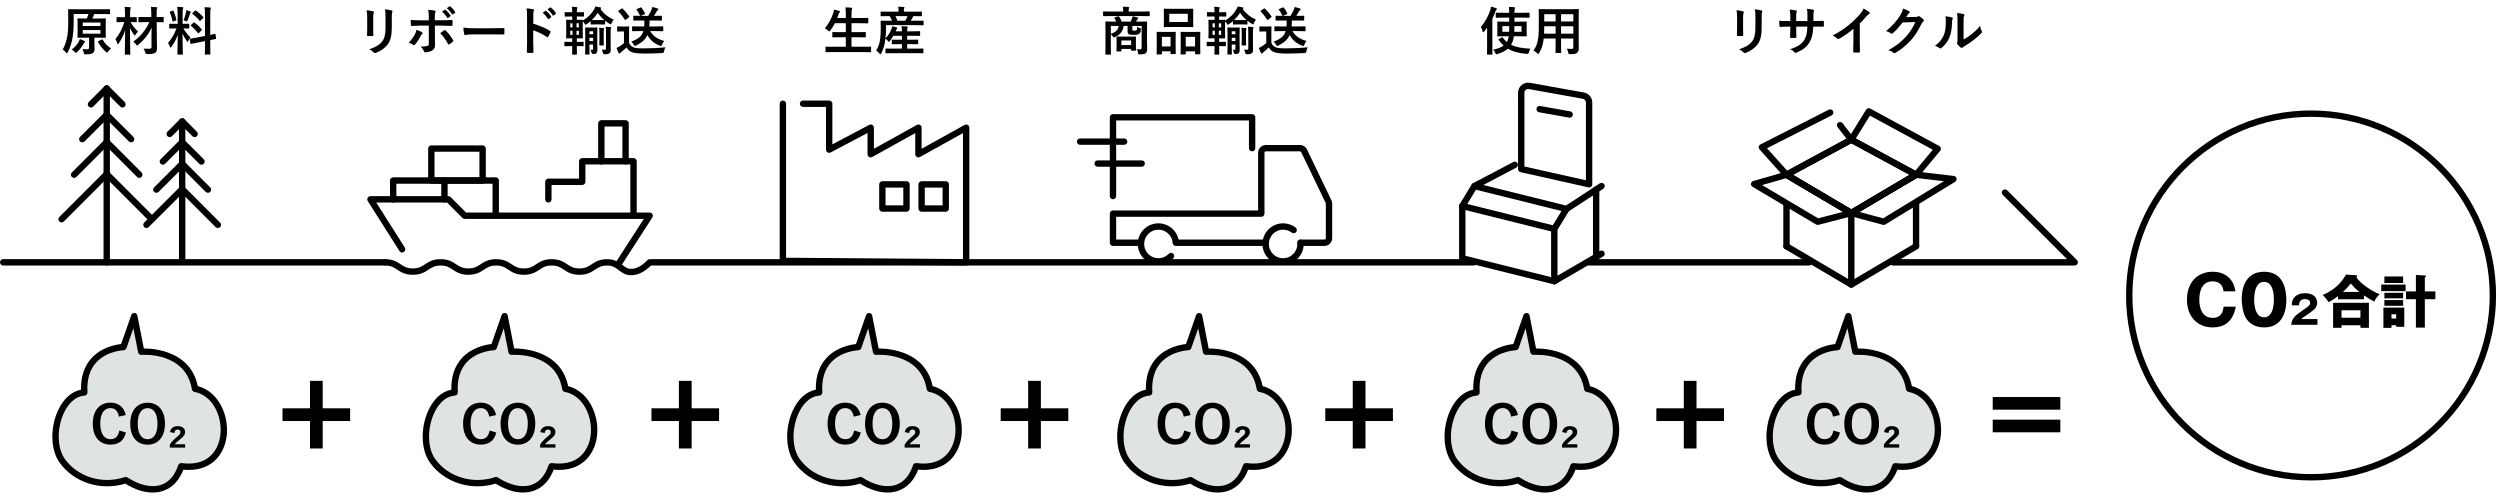 <?xml version="1.0" encoding="UTF-8"?>
<svg id="b" data-name="レイヤー 1" xmlns="http://www.w3.org/2000/svg" viewBox="0 0 1100 220" width="1100" height="220">
  <g>
    <path d="M843.07,109.756c-.774,0-1.401-.627-1.401-1.402v-18.604c0-.774,.627-1.402,1.401-1.402s1.401,.627,1.401,1.402v18.604c0,.774-.627,1.402-1.401,1.402Z"/>
    <path d="M786.056,109.756c-.774,0-1.401-.627-1.401-1.402v-18.604c0-.774,.627-1.402,1.401-1.402s1.401,.627,1.401,1.402v18.604c0,.774-.627,1.402-1.401,1.402Z"/>
    <g>
      <g>
        <g>
          <g>
            <path d="M32.418,9.205c0,3.766-.207,6.132-.689,8.428-.39,1.837-1.056,3.72-1.929,5.374-.16,.298-.253,.459-.367,.459-.092,0-.207-.138-.413-.391-.437-.505-.965-.987-1.447-1.286,.941-1.562,1.47-3.123,1.883-5.029,.391-1.837,.574-4.019,.574-7.579,0-3.261-.046-4.73-.046-4.868,0-.253,.023-.276,.275-.276,.115,0,.896,.046,3.078,.046h11.78c2.159,0,2.917-.046,3.055-.046,.229,0,.252,.023,.252,.276v1.653c0,.229-.022,.252-.252,.252-.138,0-.919-.046-3.077-.046h-3.675c-.253,.758-.459,1.332-.758,1.975h2.595c2.159,0,2.917-.046,3.031-.046,.253,0,.276,.023,.276,.229,0,.138-.046,.758-.046,2.228v3.628c0,1.424,.046,2.044,.046,2.182,0,.229-.023,.252-.276,.252-.114,0-.872-.046-3.031-.046h-1.722v1.906c0,1.079,.068,2.021,.068,2.871,0,1.033-.184,1.539-.758,1.975-.528,.39-1.057,.574-3.123,.574-.712,0-.712,.023-.85-.735-.161-.597-.321-1.125-.597-1.584,.826,.092,1.377,.138,1.997,.138,.735,0,.919-.298,.919-.873v-4.271h-1.814c-2.136,0-2.87,.046-3.031,.046-.229,0-.252-.023-.252-.252,0-.138,.046-.758,.046-2.182v-3.628c0-1.47-.046-2.067-.046-2.228,0-.207,.022-.229,.252-.229,.161,0,.896,.046,3.031,.046h.827c.299-.689,.482-1.263,.688-1.975h-6.476v3.031Zm2.066,9.393c.322-.528,.506-.987,.62-1.401,.735,.207,1.424,.505,1.976,.804,.206,.115,.367,.207,.367,.345,0,.184-.115,.252-.253,.367-.114,.115-.321,.414-.459,.666-.758,1.309-1.677,2.457-2.825,3.537-.252,.229-.39,.367-.505,.367-.138,0-.253-.138-.505-.413-.414-.482-.827-.827-1.332-1.08,1.424-1.102,2.342-2.205,2.916-3.192Zm1.93-7.165h7.784v-1.516h-7.784v1.516Zm7.784,1.792h-7.784v1.584h7.784v-1.584Zm.574,4.156c.276-.115,.322-.092,.437,.115,.965,1.63,1.975,2.709,3.651,3.835-.413,.344-.896,.85-1.286,1.378-.206,.298-.321,.413-.459,.413-.115,0-.253-.092-.482-.298-1.47-1.24-2.526-2.526-3.49-4.317-.115-.229-.069-.298,.229-.437l1.4-.689Z"/>
            <path d="M60.189,9.504c0,.229-.023,.252-.253,.252-.138,0-.734-.046-2.435-.046,.689,1.493,1.976,2.985,3.238,4.157-.345,.344-.758,.804-1.057,1.332-.16,.276-.252,.414-.344,.414-.115,0-.207-.138-.414-.391-.758-1.01-1.332-1.998-1.745-2.917,.023,6.247,.161,11,.161,11.482,0,.229-.023,.252-.253,.252h-1.929c-.229,0-.253-.023-.253-.252,0-.482,.115-4.938,.161-10.563-.644,2.159-1.607,4.087-2.848,5.879-.161,.207-.275,.344-.367,.344-.093,0-.185-.115-.253-.367-.229-.735-.506-1.424-.804-1.906,1.676-1.998,2.916-4.317,3.927-7.463h-.666c-1.791,0-2.365,.046-2.503,.046-.253,0-.275-.023-.275-.252v-1.7c0-.252,.022-.275,.275-.275,.138,0,.712,.046,2.503,.046h.941v-1.309c0-1.493-.022-2.205-.184-3.261,.873,.023,1.562,.069,2.365,.161,.229,.023,.367,.115,.367,.229,0,.207-.092,.345-.16,.505-.115,.275-.138,.758-.138,2.319v1.355h.16c1.792,0,2.389-.046,2.526-.046,.229,0,.253,.023,.253,.275v1.7Zm6.453,7.05c-.023-1.079,.022-2.664,.068-4.409-1.217,2.825-3.444,5.626-5.925,7.579-.253,.207-.391,.298-.482,.298-.138,0-.229-.138-.459-.459-.391-.528-.804-.964-1.217-1.263,2.824-1.906,5.419-4.846,7.096-8.566h-1.677c-2.044,0-2.756,.046-2.894,.046-.229,0-.252-.023-.252-.252v-1.814c0-.229,.022-.252,.252-.252,.138,0,.85,.046,2.894,.046h2.526v-1.263c0-1.47-.022-2.205-.184-3.238,.85,.023,1.631,.069,2.457,.161,.229,.023,.367,.115,.367,.229,0,.207-.092,.322-.16,.482-.115,.275-.138,.758-.138,2.319v1.309c2.021,0,2.709-.046,2.824-.046,.253,0,.275,.023,.275,.252v1.814c0,.229-.022,.252-.275,.252-.115,0-.804-.046-2.802-.046l.069,6.706c.022,1.607,.068,3.422,.068,4.57,0,1.171-.16,1.769-.78,2.228-.598,.414-1.677,.551-3.468,.551q-.735,.023-.919-.666c-.206-.758-.437-1.332-.758-1.745,.85,.092,1.493,.092,2.319,.069,.987,0,1.218-.161,1.194-.873l-.022-4.019Z"/>
            <path d="M78.154,6.22c0-1.47-.046-2.205-.184-3.238,.85,.023,1.539,.069,2.319,.161,.229,.023,.367,.138,.367,.229,0,.207-.068,.322-.138,.482-.138,.275-.16,.758-.16,2.319v4.317h.184c1.769,0,2.342-.046,2.48-.046,.229,0,.252,.023,.252,.252v1.631c0,.207-.022,.229-.252,.229-.139,0-.689-.046-2.343-.046,.965,1.584,1.86,2.709,3.101,3.973-.345,.414-.666,.965-.919,1.516-.138,.276-.229,.414-.321,.414s-.207-.115-.367-.345c-.666-.964-1.31-2.021-1.86-3.284,0,4.547,.16,8.658,.16,9.002,0,.229-.022,.252-.275,.252h-1.883c-.229,0-.253-.023-.253-.252,0-.344,.115-4.134,.161-8.428-.689,1.86-1.607,3.628-2.779,5.236-.184,.229-.298,.367-.413,.367-.092,0-.184-.115-.275-.39-.207-.643-.551-1.355-.827-1.677,1.654-1.906,2.848-3.973,3.697-6.384h-.413c-1.791,0-2.365,.046-2.503,.046-.229,0-.253-.023-.253-.229v-1.631c0-.229,.023-.252,.253-.252,.138,0,.712,.046,2.503,.046h.941V6.22Zm-2.204-1.562c.275-.115,.298-.092,.413,.138,.597,1.355,.965,2.526,1.24,3.858,.046,.229,0,.298-.299,.413l-.987,.368c-.345,.138-.367,.115-.413-.138-.253-1.377-.644-2.618-1.172-3.835-.092-.252-.046-.298,.253-.413l.965-.391Zm5.901,.758c.046-.229,.115-.643,.138-.987,.62,.207,1.332,.436,1.746,.643,.184,.092,.252,.161,.252,.275s-.046,.184-.138,.229c-.138,.092-.206,.253-.275,.505-.275,.941-.62,1.86-1.057,2.917-.138,.344-.206,.482-.344,.482-.093,0-.23-.069-.46-.207-.345-.184-.712-.321-.918-.39,.481-1.194,.85-2.48,1.056-3.468Zm8.336,10.403V6.633c0-1.63-.022-2.342-.184-3.491,.873,.023,1.631,.069,2.435,.161,.207,.023,.345,.115,.345,.253,0,.161-.069,.275-.138,.459-.115,.276-.138,.85-.138,2.549V15.36c1.331-.276,1.859-.437,2.066-.482s.207-.023,.253,.229l.275,1.792c.022,.207,.022,.229-.229,.275-.161,.046-.781,.138-2.365,.459v2.136c0,2.549,.046,3.858,.046,3.973,0,.229-.023,.252-.253,.252h-1.906c-.229,0-.253-.023-.253-.252,0-.138,.046-1.401,.046-3.95v-1.7l-3.146,.62c-1.998,.391-2.733,.551-2.963,.597s-.275,.023-.298-.184l-.299-1.814c-.046-.252-.023-.252,.207-.298,.229-.046,.987-.115,2.985-.505l3.513-.689Zm-5.052-5.856c.115-.115,.161-.161,.207-.161,.068,0,.114,.046,.229,.138,1.057,.735,2.25,1.814,3.169,2.939,.161,.207,.161,.253-.069,.482l-1.125,1.125c-.253,.23-.299,.23-.459,.046-.941-1.194-1.975-2.274-3.031-3.124-.092-.092-.161-.138-.161-.184,0-.069,.069-.138,.184-.252l1.057-1.011Zm.62-5.236c.207-.184,.229-.229,.437-.092,1.148,.804,2.319,1.791,3.237,2.917,.139,.161,.139,.252-.068,.437l-1.103,1.079c-.253,.252-.299,.275-.437,.069-.941-1.194-2.112-2.273-3.123-3.008-.16-.115-.184-.229,.046-.436l1.011-.965Z"/>
          </g>
          <g>
            <path d="M161.57,7.85c0-1.584-.068-2.457-.252-3.353,.964,.115,2.182,.252,2.848,.482,.275,.069,.39,.207,.39,.367,0,.115-.046,.229-.092,.345-.206,.436-.252,1.01-.252,2.181v4.639c0,1.194,.046,2.09,.068,2.894,0,.344-.138,.459-.505,.459h-1.837c-.322,0-.46-.115-.437-.39,0-.804,.068-2.136,.068-3.123V7.85Zm10.816,4.294c0,3.399-.505,5.672-1.86,7.486-1.125,1.493-3.123,2.894-5.052,3.605-.184,.069-.345,.115-.482,.115-.184,0-.345-.069-.551-.276-.552-.551-1.148-.987-1.952-1.401,2.457-.758,4.386-1.837,5.604-3.353,1.057-1.309,1.538-3.215,1.538-6.132V7.85c0-1.975-.046-2.709-.252-3.743,1.102,.092,2.204,.253,2.985,.505,.229,.069,.321,.207,.321,.391,0,.115-.023,.252-.092,.367-.207,.482-.207,1.08-.207,2.503v4.271Z"/>
            <path d="M185.622,14.166c.206,.138,.344,.275,.344,.437,0,.115-.068,.229-.252,.367-.229,.184-.391,.414-.574,.781-.598,1.217-1.607,2.825-2.549,3.835-.161,.184-.299,.276-.46,.276-.092,0-.206-.046-.345-.138-.665-.437-1.309-.804-1.951-.965,1.332-1.378,2.158-2.572,2.778-3.789,.345-.62,.505-1.125,.62-1.86,.941,.298,1.814,.689,2.389,1.056Zm3.054-6.315c0-1.447-.046-2.503-.252-3.536,1.079,.092,2.273,.229,2.847,.344,.276,.046,.414,.161,.414,.345,0,.115-.046,.252-.138,.413-.207,.391-.23,.918-.23,2.296v1.217h2.825c1.998,0,3.56-.092,4.685-.138,.207-.023,.299,.115,.299,.367,.022,.597,.022,1.194-.023,1.792-.022,.298-.092,.459-.321,.436-1.424-.046-3.169-.115-4.73-.115h-2.71l.023,4.639c0,1.217,.046,2.205,.046,3.996,0,1.125-.414,1.883-1.355,2.365-.734,.414-1.975,.735-2.939,.758-.275,0-.413-.138-.551-.482-.345-.804-.827-1.47-1.539-2.066,1.562,0,2.572-.092,3.123-.276,.368-.161,.528-.413,.528-1.01v-7.923h-3.605c-1.309,0-2.894,.069-3.973,.161-.207,0-.299-.184-.299-.459-.022-.414-.092-1.447-.092-2.205,1.745,.138,3.146,.161,4.317,.161h3.651v-1.08Zm6.752,5.489c.114-.092,.206-.115,.298-.115,.139,0,.23,.069,.345,.207,1.125,.964,2.228,2.457,3.284,4.203,.092,.138,.115,.252,.115,.344,0,.138-.069,.253-.23,.368-.367,.344-1.01,.804-1.538,1.148-.115,.069-.207,.138-.275,.138-.092,0-.161-.069-.253-.229-.827-1.539-2.09-3.398-3.49-4.822,.62-.459,1.217-.85,1.745-1.24Zm.275-9.048c.115-.092,.207-.069,.345,.046,.712,.551,1.538,1.47,2.182,2.457,.092,.138,.092,.252-.069,.368l-.965,.711c-.16,.115-.275,.092-.39-.069-.689-1.056-1.424-1.929-2.319-2.664l1.217-.85Zm2.044-1.493c.138-.092,.206-.069,.345,.046,.85,.643,1.676,1.562,2.182,2.365,.092,.138,.114,.275-.069,.413l-.919,.712c-.184,.138-.298,.069-.39-.069-.62-.987-1.355-1.86-2.297-2.641l1.148-.827Z"/>
            <path d="M208.111,15.13c-2.273,0-3.146,.276-3.376,.276-.275,0-.459-.138-.528-.482-.114-.528-.253-1.607-.345-2.779,1.493,.23,2.642,.276,4.961,.276h7.395c1.745,0,3.514-.046,5.281-.069,.345-.023,.414,.046,.414,.321,.046,.689,.046,1.47,0,2.159,0,.275-.092,.367-.414,.344-1.722-.023-3.421-.046-5.121-.046h-8.267Z"/>
            <path d="M234.643,10.422c2.802,.873,5.029,1.768,7.303,3.123,.252,.138,.367,.299,.252,.597-.298,.758-.666,1.47-.987,1.998-.092,.161-.184,.252-.299,.252-.068,0-.16-.023-.252-.115-2.113-1.355-4.18-2.365-6.04-2.939v5.075c0,1.493,.046,2.848,.092,4.501,.023,.275-.092,.344-.413,.344-.666,.046-1.378,.046-2.044,0-.321,0-.437-.069-.437-.344,.069-1.699,.092-3.054,.092-4.524V7.092c0-1.722-.068-2.48-.229-3.398,1.057,.069,2.205,.184,2.871,.367,.321,.069,.436,.207,.436,.391,0,.138-.068,.321-.184,.528-.16,.298-.16,.873-.16,2.158v3.284Zm5.351-5.649c.114-.092,.206-.069,.345,.046,.712,.551,1.538,1.47,2.182,2.458,.092,.138,.092,.252-.069,.367l-.965,.712c-.16,.115-.275,.092-.39-.069-.689-1.056-1.424-1.929-2.319-2.664l1.217-.85Zm2.044-1.493c.138-.092,.206-.069,.344,.046,.851,.643,1.677,1.562,2.182,2.366,.093,.138,.115,.275-.068,.413l-.919,.712c-.184,.138-.298,.069-.39-.069-.62-.987-1.355-1.86-2.297-2.641l1.148-.827Z"/>
            <path d="M254.031,18.437c1.769,0,2.365-.046,2.503-.046,.23,0,.253,.023,.253,.275v1.401c0,.252-.022,.275-.253,.275-.138,0-.734-.046-2.503-.046h-.229c0,2.136,.046,3.376,.046,3.468,0,.229-.022,.252-.253,.252h-1.607c-.229,0-.252-.023-.252-.252,0-.115,.022-1.355,.046-3.468h-.712c-1.791,0-2.365,.046-2.503,.046-.23,0-.253-.023-.253-.275v-1.401c0-.252,.022-.275,.253-.275,.138,0,.712,.046,2.503,.046h.712v-1.584h-.207c-1.562,0-2.066,.046-2.228,.046-.229,0-.253-.023-.253-.23,0-.161,.046-.758,.046-2.158v-3.399c0-1.401-.046-1.998-.046-2.159,0-.229,.023-.252,.253-.252,.161,0,.666,.046,2.228,.046h.207v-1.493h-.574c-1.791,0-2.343,.046-2.48,.046-.253,0-.275-.023-.275-.276v-1.447c0-.207,.022-.229,.275-.229,.138,0,.689,.046,2.48,.046h.574c-.023-.964-.046-1.63-.161-2.411,.873,.023,1.447,.069,2.09,.161,.229,.046,.367,.092,.367,.229,0,.138-.046,.253-.138,.437s-.138,.528-.138,1.516v.069h.367c1.769,0,2.365-.046,2.504-.046,.252,0,.275,.023,.275,.229v1.447c0,.253-.023,.276-.275,.276-.139,0-.712-.046-2.48-.046h-.391v1.493h.161c1.584,0,2.066-.046,2.228-.046,.229,0,.252,.023,.252,.252v.092c2.182-1.332,3.743-2.848,4.961-4.915,.275-.459,.437-.873,.528-1.286,.826,.115,1.492,.229,2.228,.39,.206,.046,.344,.161,.344,.299,0,.115-.092,.298-.344,.436,1.47,1.998,3.191,3.468,5.855,4.685-.413,.482-.666,.964-.896,1.516-.161,.39-.253,.551-.391,.551-.114,0-.252-.092-.528-.252-.712-.437-1.354-.873-1.951-1.355v1.424c0,.229-.023,.252-.253,.252-.138,0-.551-.046-1.952-.046h-1.952c-1.424,0-1.813,.046-1.952,.046-.229,0-.252-.023-.252-.252v-1.24c-.574,.482-1.148,.942-1.723,1.309-.253,.184-.391,.276-.505,.276-.138,0-.253-.161-.46-.505-.252-.368-.505-.712-.78-.987-.023,.344-.023,.896-.023,1.722v3.399c0,1.4,.046,2.021,.046,2.158,0,.207-.022,.23-.252,.23-.161,0-.644-.046-2.228-.046h-.161v1.584h.229Zm-2.112-6.384v-1.791h-1.011v1.791h1.011Zm0,3.284v-1.814h-1.011v1.814h1.011Zm1.745-5.075v1.791h1.033v-1.791h-1.033Zm1.033,3.261h-1.033v1.814h1.033v-1.814Zm8.106,5.098c0,1.033,.046,2.273,.046,2.985,0,.85-.022,1.355-.413,1.769-.275,.252-.735,.413-1.354,.413q-.712,0-.827-.666c-.092-.459-.253-.896-.437-1.263,.299,.046,.506,.069,.735,.069,.298,0,.413-.069,.413-.528v-1.814h-1.607v1.516c0,1.7,.046,2.526,.046,2.641,0,.229-.023,.252-.275,.252h-1.424c-.229,0-.253-.023-.253-.252,0-.115,.046-.873,.046-2.618v-6.108c0-1.768-.046-2.549-.046-2.71,0-.207,.023-.229,.253-.229,.16,0,.482,.046,1.676,.046h1.539c1.217,0,1.562-.046,1.677-.046,.229,0,.252,.023,.252,.229,0,.138-.046,1.08-.046,2.894v3.422Zm-3.444-4.869v1.332h1.607v-1.332h-1.607Zm1.607,4.294v-1.401h-1.607v1.401h1.607Zm3.077-9.208c1.079,0,1.585-.023,1.814-.023-1.103-.919-2.021-1.975-2.848-3.192-.712,1.171-1.631,2.25-2.618,3.192,.275,.023,.758,.023,1.699,.023h1.952Zm-.299,6.407c0-1.768-.022-2.296-.138-3.031,.712,.023,1.401,.069,1.93,.115,.206,.023,.298,.115,.298,.252,0,.161-.092,.321-.138,.482-.068,.298-.068,.711-.068,2.158v2.251c0,1.47,.046,2.135,.046,2.273,0,.229-.023,.252-.276,.252h-1.446c-.229,0-.253-.023-.253-.252,0-.161,.046-.804,.046-2.273v-2.228Zm4.938,3.33c0,1.263,.046,2.342,.046,3.307,0,.918-.184,1.286-.688,1.63-.437,.275-.965,.367-1.93,.367q-.712,0-.85-.689c-.092-.505-.252-.964-.459-1.378,.528,.069,.85,.092,1.194,.092,.482,0,.643-.138,.643-.689v-6.522c0-1.401-.046-2.205-.16-2.939,.712,.023,1.47,.069,2.112,.161,.229,.046,.367,.115,.367,.229,0,.161-.092,.276-.16,.437-.115,.275-.115,.735-.115,2.09v3.904Z"/>
            <path d="M276.797,18.919c.481,.941,.964,1.516,1.905,1.906,.804,.322,2.251,.459,4.249,.459,2.962,0,6.453-.138,9.875-.482-.322,.459-.528,1.125-.62,1.768q-.115,.735-.85,.781c-2.917,.161-5.649,.207-8.038,.207-2.365,0-4.271-.184-5.374-.643-1.056-.437-1.676-1.08-2.25-2.044-.712,.689-1.516,1.378-2.365,2.021-.229,.184-.367,.321-.46,.459-.114,.161-.206,.207-.344,.207-.092,0-.229-.092-.322-.276-.321-.597-.619-1.332-.941-2.159,.574-.275,.919-.436,1.355-.711,.666-.414,1.332-.942,1.929-1.47v-5.098h-1.079c-1.24,0-1.562,.046-1.677,.046-.252,0-.275-.023-.275-.276v-1.745c0-.229,.023-.252,.275-.252,.115,0,.437,.046,1.677,.046h1.4c1.218,0,1.585-.046,1.723-.046,.229,0,.253,.023,.253,.252,0,.138-.046,.781-.046,2.182v4.869Zm-3.33-15.111c.229-.161,.299-.184,.482-.023,1.01,.941,1.998,2.09,2.87,3.376,.115,.184,.115,.275-.138,.459l-1.286,1.034c-.138,.092-.206,.138-.275,.138-.092,0-.138-.046-.207-.161-.872-1.378-1.837-2.595-2.824-3.56-.161-.184-.138-.253,.114-.414l1.264-.85Zm7.991,9.875c-2.228,0-2.962,.046-3.1,.046-.229,0-.253-.023-.253-.252v-1.63c0-.229,.023-.252,.253-.252,.138,0,.872,.046,3.1,.046h1.998c.069-.758,.069-1.631,.046-2.618h-1.607c-2.136,0-2.894,.046-3.031,.046-.229,0-.229-.023-.229-.252v-1.607c0-.253,0-.276,.229-.276,.138,0,.827,.046,2.778,.046-.481-1.102-.872-1.837-1.538-2.687-.161-.207-.092-.276,.16-.368l1.539-.62c.299-.115,.321-.115,.482,.092,.62,.804,1.033,1.516,1.516,2.48,.092,.229,.046,.321-.253,.436l-1.722,.666h3.398c.574-.964,1.057-1.837,1.4-2.618,.161-.345,.275-.735,.391-1.286,.873,.184,1.631,.413,2.365,.666,.184,.069,.299,.184,.299,.321,0,.184-.092,.299-.275,.414-.207,.138-.322,.321-.437,.528-.413,.735-.781,1.354-1.194,1.975h.184c2.159,0,2.894-.046,3.031-.046,.229,0,.253,.023,.253,.276v1.607c0,.229-.023,.252-.253,.252-.138,0-.872-.046-3.031-.046h-2.136c-.022,.964-.046,1.837-.138,2.618h2.779c2.228,0,2.985-.046,3.123-.046,.229,0,.252,.023,.252,.252v1.63c0,.229-.022,.252-.252,.252-.138,0-.896-.046-3.123-.046h-2.389c1.103,1.929,2.985,3.491,6.154,4.34-.299,.391-.643,.919-.896,1.584-.161,.459-.253,.643-.459,.643-.115,0-.275-.046-.506-.138-2.617-.941-4.409-2.687-5.534-4.708-.85,1.975-2.365,3.353-4.938,4.616-.275,.138-.413,.207-.551,.207-.184,0-.253-.184-.482-.574-.321-.574-.712-.987-1.103-1.332,3.031-1.148,4.639-2.319,5.328-4.639h-1.631Z"/>
          </g>
          <g>
            <path d="M366.397,22.915c-2.09,0-2.778,.046-2.916,.046-.229,0-.253-.023-.253-.252v-1.929c0-.229,.023-.252,.253-.252,.138,0,.826,.046,2.916,.046h5.765v-4.18h-2.526c-2.25,0-3.031,.046-3.169,.046-.229,0-.253-.023-.253-.252v-1.86c0-.207,.023-.229,.253-.229,.138,0,.919,.046,3.169,.046h2.526v-3.927h-4.823c-.551,1.125-1.217,2.205-2.021,3.215-.207,.275-.299,.414-.437,.414-.114,0-.252-.138-.505-.368-.437-.436-1.011-.827-1.447-1.033,1.7-1.975,2.848-4.18,3.698-6.706,.16-.505,.275-1.057,.321-1.516,.758,.138,1.584,.367,2.228,.551,.252,.069,.413,.184,.413,.345,0,.115-.069,.229-.229,.413-.138,.138-.275,.391-.437,.873l-.551,1.516h3.789v-1.194c0-1.63-.023-2.342-.184-3.491,.896,.023,1.837,.069,2.595,.161,.229,.023,.367,.138,.367,.253,0,.161-.046,.298-.114,.459-.115,.299-.161,.873-.161,2.549v1.263h3.95c2.25,0,3.008-.046,3.146-.046,.253,0,.275,.023,.275,.253v1.883c0,.23-.022,.253-.275,.253-.138,0-.896-.046-3.146-.046h-3.95v3.927h2.87c2.251,0,3.031-.046,3.17-.046,.229,0,.252,.023,.252,.229v1.86c0,.229-.022,.252-.252,.252-.139,0-.919-.046-3.17-.046h-2.87v4.18h5.442c2.067,0,2.779-.046,2.917-.046,.229,0,.252,.023,.252,.252v1.929c0,.229-.022,.252-.252,.252-.138,0-.85-.046-2.917-.046h-13.71Z"/>
            <path d="M392.998,23.397c-2.228,0-2.985,.046-3.123,.046-.253,0-.275-.023-.275-.276v-1.562c0-.229,.022-.252,.275-.252,.138,0,.896,.046,3.123,.046h3.835v-1.975h-1.217c-2.113,0-2.825,.046-2.963,.046-.229,0-.253-.023-.253-.252v-1.516c0-.229,.023-.252,.253-.252,.138,0,.85,.046,2.963,.046h1.217v-1.746h-3.743c-.437,.781-.965,1.539-1.562,2.296-.207,.276-.321,.391-.413,.391-.093,0-.185-.115-.345-.322-.391-.528-.804-.873-1.171-1.125l-.207,1.447c-.253,1.63-.804,3.398-1.631,5.006-.184,.298-.275,.436-.391,.436-.092,0-.206-.092-.367-.275-.459-.597-1.079-1.148-1.492-1.378,.85-1.286,1.424-2.962,1.676-4.501,.253-1.516,.345-3.215,.345-5.213,0-2.113-.046-3.031-.046-3.169,0-.229,.023-.252,.253-.252,.138,0,.896,.046,3.054,.046h1.699c-.321-.781-.688-1.47-1.033-2.044h-.643c-2.205,0-2.939,.046-3.077,.046-.253,0-.275-.023-.275-.252v-1.516c0-.252,.022-.275,.275-.275,.138,0,.872,.046,3.077,.046h4.547v-.207c0-.873-.046-1.447-.161-1.998,.85,0,1.631,.046,2.389,.115,.229,.023,.367,.115,.367,.229,0,.161-.068,.276-.138,.437-.092,.207-.114,.482-.114,1.194v.23h4.569c2.205,0,2.963-.046,3.101-.046,.229,0,.252,.023,.252,.275v1.516c0,.229-.022,.252-.252,.252-.138,0-.919-.046-3.123-.046h-.391c-.092,.115-.161,.23-.229,.391-.275,.574-.574,1.125-.919,1.653h2.411c2.159,0,2.894-.046,3.031-.046,.207,0,.229,.023,.229,.252v1.516c0,.229-.022,.252-.229,.252-.138,0-.896-.046-3.054-.046h-13.273l.022,1.447c0,1.447-.092,2.939-.252,4.317,1.285-1.24,1.997-2.503,2.641-4.065,.138-.321,.229-.712,.299-1.194,.711,.138,1.492,.298,1.997,.482,.276,.092,.299,.184,.299,.276,0,.115-.068,.184-.161,.275-.138,.138-.298,.482-.436,.827l-.138,.344h2.732v-.252c0-.896-.046-1.309-.184-2.021,.85,.023,1.607,.069,2.388,.138,.23,.023,.368,.115,.368,.229,0,.161-.069,.298-.138,.459-.069,.184-.115,.482-.115,1.194v.252h2.457c2.136,0,2.848-.046,2.985-.046,.229,0,.253,.023,.253,.253v1.562c0,.229-.023,.252-.253,.252-.138,0-.85-.046-2.985-.046h-2.457v1.746h1.631c2.112,0,2.824-.046,2.962-.046,.229,0,.253,.023,.253,.252v1.516c0,.229-.023,.252-.253,.252-.138,0-.85-.046-2.962-.046h-1.631v1.975h3.743c2.228,0,3.009-.046,3.146-.046,.229,0,.252,.023,.252,.252v1.562c0,.253-.022,.276-.252,.276-.138,0-.919-.046-3.146-.046h-9.897Zm.987-16.305c.321,.62,.62,1.309,.896,2.044h3.444c.391-.689,.712-1.355,.988-2.044h-5.328Z"/>
          </g>
          <g>
            <path d="M654.312,14.992c0-.827,.022-1.814,.046-2.802-.414,.597-.873,1.171-1.332,1.723-.161,.207-.299,.298-.391,.298-.115,0-.207-.138-.275-.413-.184-.758-.482-1.47-.827-1.929,1.86-2.09,3.262-4.662,4.157-7.349,.184-.528,.298-1.08,.344-1.63,.781,.207,1.562,.436,2.205,.689,.253,.115,.391,.184,.391,.344s-.069,.275-.253,.414c-.161,.115-.275,.321-.482,.918-.367,1.056-.804,2.067-1.263,3.054v11.964c0,2.25,.046,3.376,.046,3.491,0,.229-.023,.252-.253,.252h-1.906c-.229,0-.252-.023-.252-.252,0-.138,.046-1.24,.046-3.491v-5.282Zm7.233-7.234c-2.273,0-3.031,.046-3.169,.046-.229,0-.253-.023-.253-.252v-1.722c0-.23,.023-.253,.253-.253,.138,0,.896,.046,3.169,.046h2.503v-.138c0-1.171-.022-1.768-.138-2.434,.827,.023,1.607,.046,2.343,.138,.229,.023,.391,.115,.391,.252,0,.161-.069,.322-.138,.459-.093,.207-.161,.551-.161,1.584v.138h3.238c2.25,0,3.031-.046,3.146-.046,.253,0,.275,.023,.275,.253v1.722c0,.229-.022,.252-.275,.252-.114,0-.896-.046-3.146-.046h-3.238v1.769h2.066c2.182,0,2.963-.046,3.101-.046,.229,0,.253,.023,.253,.252,0,.138-.046,.62-.046,1.837v2.342c0,1.194,.046,1.699,.046,1.837,0,.23-.023,.253-.253,.253-.138,0-.919-.046-3.101-.046h-2.319c-.114,.919-.275,1.7-.528,2.343-.206,.505-.413,.964-.666,1.401,2.205,1.102,4.983,1.562,8.497,1.699-.275,.436-.528,1.033-.688,1.653q-.138,.712-.873,.666c-3.444-.252-6.154-.987-8.336-2.296-.987,.873-2.411,1.653-4.57,2.342-.229,.069-.39,.115-.505,.115-.229,0-.321-.161-.505-.574-.253-.597-.552-1.079-.919-1.446,2.205-.482,3.629-1.057,4.616-1.792-.827-.712-1.562-1.562-2.205-2.503-.138-.207-.114-.253,.161-.414l1.171-.666c.253-.138,.321-.138,.459,.046,.552,.758,1.148,1.401,1.814,1.952,.161-.275,.275-.551,.413-.85,.185-.482,.322-1.034,.414-1.677h-1.723c-2.182,0-2.963,.046-3.077,.046-.229,0-.253-.023-.253-.253,0-.138,.046-.643,.046-1.837v-2.342c0-1.217-.046-1.677-.046-1.837,0-.229,.023-.252,.253-.252,.114,0,.896,.046,3.077,.046h1.929v-1.769h-2.503Zm-.505,3.743v2.503h2.962c.023-.735,.046-1.584,.046-2.503h-3.008Zm8.428,2.503v-2.503h-3.123l-.069,2.503h3.192Z"/>
            <path d="M694.622,18.208c0,1.056,.046,2.228,.046,3.169,0,.85-.229,1.424-.758,1.86-.437,.391-1.125,.597-3.031,.597-.712,0-.689,.023-.85-.666-.161-.735-.367-1.263-.644-1.745,.942,.069,1.378,.092,2.136,.092,.528,0,.735-.229,.735-.758v-3.812h-5.396v2.733c0,2.228,.046,3.261,.046,3.398,0,.229-.023,.253-.253,.253h-1.975c-.229,0-.253-.023-.253-.253,0-.161,.046-1.171,.046-3.398v-2.733h-5.235c-.322,2.848-.942,4.616-1.998,6.361-.184,.322-.299,.459-.414,.459-.114,0-.229-.115-.481-.367-.552-.551-1.08-.896-1.631-1.171,1.677-2.159,2.365-4.892,2.365-10.426v-3.766c0-2.389-.046-3.628-.046-3.766,0-.253,.023-.276,.275-.276,.138,0,.941,.046,3.146,.046h10.793c2.228,0,3.009-.046,3.169-.046,.23,0,.253,.023,.253,.276,0,.138-.046,1.377-.046,3.766v10.173Zm-10.15-3.399v-3.238h-5.006v.252c0,1.102-.023,2.09-.069,2.985h5.075Zm0-5.374v-3.192h-5.006v3.192h5.006Zm2.389-3.192v3.192h5.396v-3.192h-5.396Zm5.396,8.566v-3.238h-5.396v3.238h5.396Z"/>
          </g>
          <g>
            <path d="M764.316,7.85c0-1.584-.068-2.457-.253-3.353,.965,.115,2.182,.252,2.848,.482,.276,.069,.391,.207,.391,.367,0,.115-.046,.229-.092,.345-.207,.436-.253,1.01-.253,2.181v4.639c0,1.194,.046,2.09,.069,2.894,0,.344-.138,.459-.505,.459h-1.838c-.321,0-.459-.115-.436-.39,0-.804,.068-2.136,.068-3.123V7.85Zm10.816,4.294c0,3.399-.505,5.672-1.86,7.486-1.125,1.493-3.123,2.894-5.052,3.605-.184,.069-.345,.115-.482,.115-.184,0-.345-.069-.551-.276-.552-.551-1.148-.987-1.952-1.401,2.457-.758,4.386-1.837,5.604-3.353,1.056-1.309,1.538-3.215,1.538-6.132V7.85c0-1.975-.046-2.709-.253-3.743,1.103,.092,2.205,.253,2.985,.505,.23,.069,.322,.207,.322,.391,0,.115-.023,.252-.092,.367-.207,.482-.207,1.08-.207,2.503v4.271Z"/>
            <path d="M798.701,9.251c1.126,0,2.412-.023,3.468-.069,.275-.023,.299,.115,.321,.368,.046,.574,.046,1.24,0,1.814-.022,.299-.068,.391-.39,.368-.781,0-2.182-.023-3.308-.023h-.941c-.138,3.284-.643,5.213-1.768,7.073-1.148,1.906-3.009,3.284-5.42,4.271-.321,.138-.505,.207-.644,.207-.138,0-.252-.069-.436-.252-.689-.712-1.126-1.033-1.906-1.378,3.261-1.01,5.029-2.182,6.2-4.064,.896-1.47,1.263-3.054,1.355-5.856h-4.892v.827c0,1.355,0,2.595,.068,3.812,.023,.252-.138,.298-.391,.321-.597,.046-1.354,.046-1.975,0-.299-.023-.437-.069-.413-.321,.068-1.194,.114-2.319,.114-3.766v-.873h-.688c-1.24,0-3.077,.069-3.789,.115-.184,0-.253-.138-.275-.437-.092-.482-.115-1.286-.161-2.228,.965,.069,2.457,.115,4.226,.115h.688v-1.676c0-1.47-.046-2.044-.275-3.375,1.194,.115,2.319,.229,2.802,.367,.253,.046,.345,.161,.345,.321,0,.138-.069,.299-.138,.482-.161,.414-.161,.643-.161,2.205v1.676h4.938l.023-2.25c.022-1.286-.046-2.342-.207-3.146,.873,.092,2.136,.229,2.687,.391,.321,.069,.414,.184,.414,.367,0,.092-.023,.229-.093,.414-.16,.436-.184,1.033-.184,2.021v2.182h.804Z"/>
            <path d="M818.298,17.932c0,1.584,.022,2.939,.068,4.777,.023,.298-.092,.39-.345,.39-.734,.046-1.562,.046-2.296,0-.253,0-.345-.092-.321-.367,.022-1.654,.092-3.146,.092-4.708v-5.351c-2.021,1.699-4.479,3.445-6.315,4.409-.115,.069-.229,.092-.345,.092-.184,0-.321-.069-.482-.229-.528-.528-1.286-.988-1.975-1.355,3.169-1.63,5.121-2.962,7.233-4.708,1.814-1.493,3.468-3.101,4.892-4.8,.781-.918,1.079-1.378,1.447-2.365,1.033,.574,2.044,1.194,2.549,1.607,.138,.092,.184,.229,.184,.344,0,.184-.138,.391-.321,.505-.391,.252-.758,.597-1.378,1.263-.896,1.079-1.745,1.975-2.687,2.894v7.601Z"/>
            <path d="M842.831,7.46c.597-.023,.896-.115,1.147-.275,.093-.069,.185-.092,.299-.092,.115,0,.229,.046,.367,.138,.574,.367,1.103,.804,1.562,1.24,.207,.184,.299,.368,.299,.528,0,.184-.114,.344-.275,.482-.321,.252-.551,.574-.758,.987-1.539,3.123-3.009,5.351-4.547,7.096-1.975,2.228-4.708,4.455-6.981,5.718-.138,.092-.253,.115-.367,.115-.184,0-.345-.092-.528-.253-.574-.459-1.286-.804-2.182-1.056,3.582-1.975,5.396-3.422,7.647-5.856,1.813-2.021,2.87-3.583,4.248-6.522l-5.558,.161c-1.883,2.319-3.031,3.628-4.34,4.708-.161,.161-.321,.252-.482,.252-.115,0-.229-.046-.345-.138-.574-.414-1.424-.827-2.204-.988,2.985-2.434,4.754-4.57,6.178-6.82,.758-1.286,1.102-1.998,1.354-3.1,1.309,.459,2.182,.85,2.687,1.217,.161,.115,.229,.252,.229,.39s-.068,.275-.252,.391c-.229,.138-.391,.39-.574,.62-.253,.391-.482,.735-.758,1.148l4.134-.092Z"/>
            <path d="M858.867,7.667c.391,.115,.437,.391,.299,.712-.253,.505-.276,1.011-.276,1.562-.046,2.871-.481,5.052-1.239,6.751-.598,1.401-1.607,2.894-3.262,4.317-.229,.184-.413,.299-.597,.299-.138,0-.275-.069-.437-.184-.574-.39-1.125-.666-1.952-.964,1.792-1.355,3.009-2.756,3.812-4.57,.643-1.562,.941-2.825,.965-6.499,0-.873-.046-1.24-.23-1.929,1.31,.161,2.366,.321,2.917,.505Zm5.098,9.714c1.126-.597,2.182-1.309,3.262-2.136,1.378-1.056,2.732-2.273,4.019-3.904,.092,.804,.321,1.562,.712,2.319,.068,.161,.138,.276,.138,.391,0,.161-.092,.321-.345,.574-1.148,1.171-2.204,2.113-3.398,3.008-1.194,.918-2.48,1.814-4.088,2.756-.413,.275-.459,.321-.666,.482-.138,.115-.299,.184-.459,.184-.138,0-.299-.069-.482-.184-.505-.344-1.033-.941-1.378-1.401-.138-.207-.207-.344-.207-.482,0-.115,.023-.207,.092-.345,.161-.298,.139-.574,.139-1.745v-7.188c0-1.998,0-2.939-.23-3.996,.919,.115,2.182,.275,2.871,.482,.299,.069,.413,.207,.413,.391,0,.138-.068,.344-.184,.574-.207,.436-.207,.896-.207,2.549v7.67Z"/>
          </g>
          <g>
            <path d="M488.449,7.069c-2.043,0-2.732,.046-2.87,.046-.207,0-.229-.023-.229-.252v-1.584c0-.229,.022-.252,.229-.252,.138,0,.827,.046,2.87,.046h5.741v-.184c0-.827-.022-1.401-.16-1.975,.85,.023,1.676,.069,2.457,.138,.229,.023,.345,.115,.345,.229,0,.161-.069,.276-.115,.437-.092,.207-.114,.482-.114,1.171v.184h6.154c2.044,0,2.732-.046,2.87-.046,.207,0,.229,.023,.229,.252v1.584c0,.229-.022,.252-.229,.252-.138,0-.826-.046-2.87-.046h-14.308Zm16.236,10.977c0,1.355,.069,2.687,.069,3.468,0,.85-.161,1.47-.62,1.86-.345,.321-.965,.505-2.596,.551-.712,.023-.712,0-.78-.551-.069-.597-.229-1.171-.62-1.723,.62,.046,.873,.069,1.446,.069,.506,0,.735-.161,.735-.643V11.41h-4.088v1.332c0,.368,0,.574,.138,.666s.275,.092,.758,.092c.367,0,.735-.023,.919-.184,.229-.229,.253-.528,.275-1.493,.367,.229,.758,.413,1.148,.505,.459,.069,.551,.207,.528,.688-.069,1.057-.345,1.539-.827,1.883-.528,.391-1.011,.437-2.48,.437-1.171,0-1.722-.069-2.021-.299-.345-.275-.528-.597-.528-1.309v-2.319h-1.745c-.321,2.458-1.653,3.927-3.767,4.869-.229,.115-.367,.184-.505,.184-.184,0-.345-.138-.551-.505-.229-.344-.506-.666-.804-.918v5.741c0,1.929,.046,2.871,.046,2.985,0,.229-.023,.252-.253,.252h-1.952c-.229,0-.252-.023-.252-.252,0-.138,.046-1.056,.046-3.077v-7.854c0-2.044-.046-2.962-.046-3.123,0-.229,.022-.252,.252-.252,.161,0,.941,.046,3.123,.046h1.378c-.206-.528-.459-1.011-.758-1.493-.138-.207-.068-.276,.207-.368l1.4-.436c.299-.092,.414,0,.552,.229,.344,.528,.712,1.24,1.01,2.067h3.974c.229-.459,.436-.919,.574-1.332,.114-.299,.206-.574,.252-.987,.712,.115,1.539,.298,2.228,.505,.184,.069,.275,.138,.275,.276,0,.161-.114,.275-.229,.367-.138,.115-.275,.299-.367,.505s-.207,.436-.345,.666h1.47c2.205,0,2.985-.046,3.123-.046,.23,0,.253,.023,.253,.252,0,.138-.046,1.217-.046,3.307v5.029Zm-15.914-6.637v3.445c2.204-.666,3.261-1.837,3.444-3.445h-3.444Zm2.732,11.23c-.229,0-.253-.023-.253-.276,0-.138,.046-.597,.046-3.054v-1.171c0-1.171-.046-1.653-.046-1.814,0-.229,.023-.252,.253-.252,.138,0,.712,.046,2.48,.046h3.123c1.769,0,2.342-.046,2.48-.046,.229,0,.252,.023,.252,.252,0,.138-.046,.597-.046,1.493v1.309c0,2.319,.046,2.756,.046,2.894,0,.252-.022,.275-.252,.275h-1.654c-.229,0-.252-.023-.252-.275v-.482h-4.271v.827c0,.253-.023,.276-.253,.276h-1.653Zm1.906-2.802h4.271v-2.021h-4.271v2.021Z"/>
            <path d="M509.171,23.971c-.229,0-.253-.023-.253-.275,0-.138,.046-.781,.046-4.294v-2.136c0-2.205-.046-2.848-.046-3.008,0-.229,.023-.252,.253-.252,.161,0,.734,.046,2.435,.046h3.008c1.723,0,2.297-.046,2.457-.046,.229,0,.253,.023,.253,.252,0,.138-.046,.804-.046,2.618v2.411c0,3.445,.046,4.111,.046,4.249,0,.229-.023,.252-.253,.252h-1.791c-.207,0-.229-.023-.229-.252v-.942h-3.812v1.103c0,.252-.022,.275-.252,.275h-1.814Zm2.066-3.513h3.812v-4.249h-3.812v4.249Zm10.472-16.581c2.182,0,2.917-.046,3.078-.046,.229,0,.252,.023,.252,.252,0,.161-.046,.758-.046,2.136v3.33c0,1.378,.046,1.975,.046,2.113,0,.252-.022,.275-.252,.275-.161,0-.896-.046-3.078-.046h-6.338c-2.158,0-2.916,.046-3.054,.046-.23,0-.253-.023-.253-.275,0-.138,.046-.735,.046-2.113v-3.33c0-1.378-.046-1.975-.046-2.136,0-.229,.022-.252,.253-.252,.138,0,.896,.046,3.054,.046h6.338Zm-7.233,5.81h8.152v-3.605h-8.152v3.605Zm5.213,14.284c-.207,0-.229-.023-.229-.252,0-.161,.046-.804,.046-4.317v-2.136c0-2.182-.046-2.848-.046-2.985,0-.252,.022-.275,.229-.275,.161,0,.758,.046,2.526,.046h3.169c1.769,0,2.365-.046,2.503-.046,.229,0,.253,.023,.253,.275,0,.138-.046,.804-.046,2.641v2.457c0,3.445,.046,4.088,.046,4.226,0,.252-.023,.275-.253,.275h-1.814c-.229,0-.252-.023-.252-.275v-1.011h-4.088v1.125c0,.229-.023,.252-.253,.252h-1.791Zm2.044-3.513h4.088v-4.249h-4.088v4.249Z"/>
            <path d="M536.644,18.437c1.769,0,2.365-.046,2.503-.046,.229,0,.253,.023,.253,.275v1.401c0,.252-.023,.275-.253,.275-.138,0-.734-.046-2.503-.046h-.229c0,2.136,.046,3.376,.046,3.468,0,.229-.023,.252-.253,.252h-1.607c-.229,0-.253-.023-.253-.252,0-.115,.023-1.355,.046-3.468h-.712c-1.791,0-2.365,.046-2.503,.046-.229,0-.252-.023-.252-.275v-1.401c0-.252,.022-.275,.252-.275,.138,0,.712,.046,2.503,.046h.712v-1.584h-.206c-1.562,0-2.067,.046-2.228,.046-.229,0-.253-.023-.253-.23,0-.161,.046-.758,.046-2.158v-3.399c0-1.401-.046-1.998-.046-2.159,0-.229,.023-.252,.253-.252,.16,0,.666,.046,2.228,.046h.206v-1.493h-.573c-1.792,0-2.343,.046-2.48,.046-.253,0-.275-.023-.275-.276v-1.447c0-.207,.022-.229,.275-.229,.138,0,.688,.046,2.48,.046h.573c-.022-.964-.046-1.63-.16-2.411,.872,.023,1.446,.069,2.09,.161,.229,.046,.367,.092,.367,.229,0,.138-.046,.253-.138,.437s-.138,.528-.138,1.516v.069h.367c1.769,0,2.365-.046,2.503-.046,.253,0,.275,.023,.275,.229v1.447c0,.253-.022,.276-.275,.276-.138,0-.712-.046-2.479-.046h-.391v1.493h.16c1.585,0,2.067-.046,2.228-.046,.23,0,.253,.023,.253,.252v.092c2.182-1.332,3.743-2.848,4.961-4.915,.275-.459,.436-.873,.527-1.286,.827,.115,1.493,.229,2.228,.39,.207,.046,.345,.161,.345,.299,0,.115-.092,.298-.345,.436,1.47,1.998,3.192,3.468,5.856,4.685-.413,.482-.666,.964-.896,1.516-.161,.39-.253,.551-.391,.551-.115,0-.253-.092-.528-.252-.712-.437-1.354-.873-1.952-1.355v1.424c0,.229-.022,.252-.252,.252-.138,0-.552-.046-1.952-.046h-1.952c-1.424,0-1.814,.046-1.952,.046-.229,0-.253-.023-.253-.252v-1.24c-.573,.482-1.147,.942-1.722,1.309-.253,.184-.391,.276-.506,.276-.138,0-.252-.161-.459-.505-.253-.368-.505-.712-.78-.987-.023,.344-.023,.896-.023,1.722v3.399c0,1.4,.046,2.021,.046,2.158,0,.207-.022,.23-.253,.23-.16,0-.643-.046-2.228-.046h-.16v1.584h.229Zm-2.112-6.384v-1.791h-1.011v1.791h1.011Zm0,3.284v-1.814h-1.011v1.814h1.011Zm1.745-5.075v1.791h1.033v-1.791h-1.033Zm1.033,3.261h-1.033v1.814h1.033v-1.814Zm8.106,5.098c0,1.033,.046,2.273,.046,2.985,0,.85-.023,1.355-.413,1.769-.275,.252-.735,.413-1.355,.413q-.712,0-.826-.666c-.092-.459-.253-.896-.437-1.263,.299,.046,.505,.069,.734,.069,.299,0,.414-.069,.414-.528v-1.814h-1.607v1.516c0,1.7,.046,2.526,.046,2.641,0,.229-.023,.252-.276,.252h-1.423c-.23,0-.253-.023-.253-.252,0-.115,.046-.873,.046-2.618v-6.108c0-1.768-.046-2.549-.046-2.71,0-.207,.022-.229,.253-.229,.16,0,.481,.046,1.676,.046h1.539c1.217,0,1.562-.046,1.676-.046,.229,0,.253,.023,.253,.229,0,.138-.046,1.08-.046,2.894v3.422Zm-3.444-4.869v1.332h1.607v-1.332h-1.607Zm1.607,4.294v-1.401h-1.607v1.401h1.607Zm3.077-9.208c1.079,0,1.584-.023,1.814-.023-1.103-.919-2.021-1.975-2.848-3.192-.712,1.171-1.631,2.25-2.618,3.192,.275,.023,.758,.023,1.699,.023h1.952Zm-.299,6.407c0-1.768-.022-2.296-.138-3.031,.712,.023,1.4,.069,1.929,.115,.207,.023,.299,.115,.299,.252,0,.161-.092,.321-.138,.482-.069,.298-.069,.711-.069,2.158v2.251c0,1.47,.046,2.135,.046,2.273,0,.229-.022,.252-.275,.252h-1.446c-.229,0-.253-.023-.253-.252,0-.161,.046-.804,.046-2.273v-2.228Zm4.938,3.33c0,1.263,.046,2.342,.046,3.307,0,.918-.184,1.286-.688,1.63-.437,.275-.965,.367-1.93,.367q-.712,0-.85-.689c-.092-.505-.253-.964-.459-1.378,.528,.069,.85,.092,1.194,.092,.481,0,.643-.138,.643-.689v-6.522c0-1.401-.046-2.205-.161-2.939,.712,.023,1.47,.069,2.113,.161,.229,.046,.367,.115,.367,.229,0,.161-.092,.276-.16,.437-.115,.275-.115,.735-.115,2.09v3.904Z"/>
            <path d="M559.408,18.919c.482,.941,.965,1.516,1.906,1.906,.804,.322,2.251,.459,4.249,.459,2.962,0,6.452-.138,9.874-.482-.321,.459-.528,1.125-.62,1.768q-.114,.735-.85,.781c-2.916,.161-5.649,.207-8.037,.207-2.365,0-4.271-.184-5.374-.643-1.057-.437-1.676-1.08-2.25-2.044-.712,.689-1.516,1.378-2.365,2.021-.23,.184-.368,.321-.46,.459-.114,.161-.206,.207-.345,.207-.092,0-.229-.092-.321-.276-.321-.597-.62-1.332-.941-2.159,.574-.275,.919-.436,1.355-.711,.665-.414,1.331-.942,1.929-1.47v-5.098h-1.079c-1.24,0-1.562,.046-1.677,.046-.253,0-.275-.023-.275-.276v-1.745c0-.229,.022-.252,.275-.252,.115,0,.437,.046,1.677,.046h1.4c1.217,0,1.585-.046,1.723-.046,.229,0,.252,.023,.252,.252,0,.138-.046,.781-.046,2.182v4.869Zm-3.329-15.111c.229-.161,.298-.184,.481-.023,1.011,.941,1.998,2.09,2.871,3.376,.114,.184,.114,.275-.138,.459l-1.286,1.034c-.138,.092-.207,.138-.275,.138-.092,0-.138-.046-.207-.161-.872-1.378-1.837-2.595-2.824-3.56-.161-.184-.138-.253,.114-.414l1.264-.85Zm7.991,9.875c-2.228,0-2.962,.046-3.101,.046-.229,0-.252-.023-.252-.252v-1.63c0-.229,.022-.252,.252-.252,.139,0,.873,.046,3.101,.046h1.998c.068-.758,.068-1.631,.046-2.618h-1.607c-2.136,0-2.894,.046-3.031,.046-.229,0-.229-.023-.229-.252v-1.607c0-.253,0-.276,.229-.276,.138,0,.826,.046,2.778,.046-.482-1.102-.872-1.837-1.538-2.687-.161-.207-.092-.276,.16-.368l1.539-.62c.298-.115,.321-.115,.482,.092,.62,.804,1.033,1.516,1.516,2.48,.092,.229,.046,.321-.253,.436l-1.723,.666h3.399c.574-.964,1.056-1.837,1.4-2.618,.161-.345,.275-.735,.391-1.286,.872,.184,1.63,.413,2.365,.666,.184,.069,.299,.184,.299,.321,0,.184-.092,.299-.276,.414-.206,.138-.321,.321-.436,.528-.414,.735-.781,1.354-1.194,1.975h.184c2.158,0,2.894-.046,3.031-.046,.229,0,.253,.023,.253,.276v1.607c0,.229-.023,.252-.253,.252-.138,0-.873-.046-3.031-.046h-2.136c-.022,.964-.046,1.837-.138,2.618h2.778c2.228,0,2.985-.046,3.123-.046,.23,0,.253,.023,.253,.252v1.63c0,.229-.022,.252-.253,.252-.138,0-.896-.046-3.123-.046h-2.388c1.102,1.929,2.985,3.491,6.154,4.34-.299,.391-.644,.919-.896,1.584-.161,.459-.253,.643-.46,.643-.114,0-.275-.046-.505-.138-2.618-.941-4.409-2.687-5.534-4.708-.85,1.975-2.365,3.353-4.938,4.616-.275,.138-.413,.207-.551,.207-.185,0-.253-.184-.482-.574-.321-.574-.712-.987-1.103-1.332,3.031-1.148,4.639-2.319,5.328-4.639h-1.631Z"/>
          </g>
        </g>
        <g>
          <path d="M814.562,126.602c-.247,0-.493-.065-.713-.195l-28.507-16.846c-.667-.394-.888-1.254-.494-1.92s1.254-.886,1.92-.494l26.393,15.597v-28.216l-27.818-16.434c-.667-.394-.888-1.253-.494-1.92,.394-.667,1.254-.889,1.92-.494l28.507,16.841c.427,.252,.688,.711,.688,1.207v31.472c0,.503-.27,.968-.707,1.218-.215,.123-.455,.184-.694,.184Z"/>
          <path d="M814.562,95.13c-.246,0-.493-.065-.713-.195l-28.507-16.841c-.436-.257-.698-.728-.688-1.233,.009-.505,.29-.966,.734-1.207l28.507-15.431c.416-.226,.918-.226,1.334,0l28.508,15.431c.444,.241,.726,.702,.734,1.207,.01,.505-.253,.977-.688,1.233l-28.508,16.841c-.22,.13-.467,.195-.713,.195Zm-25.66-18.189l25.66,15.16,25.661-15.16-25.661-13.89-25.66,13.89Z"/>
          <path d="M843.069,78.289c-.227,0-.456-.055-.666-.169l-28.508-15.431c-.34-.184-.589-.5-.688-.873-.1-.374-.04-.771,.163-1.099l7.71-12.436c.392-.632,1.207-.848,1.859-.494l30.32,16.447c.37,.201,.63,.556,.709,.969s-.031,.839-.301,1.162l-9.522,11.42c-.273,.328-.672,.504-1.077,.504Zm-26.532-17.358l26.191,14.177,7.691-9.225-27.653-15-6.229,10.048Z"/>
          <path d="M799.778,98.971c-.25,0-.497-.067-.715-.196l-27.949-16.583c-.481-.285-.747-.829-.676-1.384s.465-1.014,1.003-1.169l14.227-4.099c.368-.107,.768-.057,1.101,.14l28.507,16.841c.487,.288,.754,.841,.675,1.402-.078,.561-.487,1.019-1.035,1.162l-14.784,3.841c-.116,.03-.234,.045-.353,.045Zm-24.445-17.536l24.658,14.63,10.954-2.846-25.082-14.818-10.53,3.034Z"/>
          <path d="M786.057,78.289c-.39,0-.772-.162-1.045-.467l-10.825-12.088c-.291-.324-.414-.765-.334-1.193,.08-.428,.354-.794,.742-.992l30.062-15.283c.691-.352,1.533-.077,1.886,.614,.351,.69,.075,1.534-.614,1.885l-28.437,14.457,8.87,9.905,26.082-14.118-3.938-5.082c-.474-.612-.362-1.492,.25-1.966,.611-.475,1.492-.362,1.967,.25l4.949,6.387c.252,.325,.349,.745,.264,1.147s-.343,.748-.705,.944l-28.507,15.431c-.21,.114-.439,.169-.666,.169Z"/>
          <path d="M814.563,95.13c-.479,0-.946-.246-1.208-.689-.394-.667-.173-1.526,.494-1.92l28.508-16.841c.666-.393,1.525-.173,1.92,.494,.394,.667,.173,1.526-.494,1.92l-28.508,16.841c-.224,.132-.469,.195-.712,.195Z"/>
          <path d="M814.563,126.602c-.479,0-.946-.246-1.208-.688-.394-.667-.173-1.526,.494-1.92l28.508-16.846c.666-.391,1.525-.172,1.92,.494,.394,.667,.173,1.526-.494,1.92l-28.508,16.846c-.224,.132-.469,.195-.712,.195Z"/>
          <path d="M828.816,98.971c-.122,0-.245-.016-.365-.048l-14.254-3.841c-.544-.147-.948-.605-1.023-1.165-.076-.559,.19-1.109,.676-1.396l28.508-16.841c.264-.155,.573-.221,.874-.186l16.449,1.908c.595,.069,1.079,.507,1.208,1.091s-.128,1.185-.638,1.497l-30.703,18.774c-.223,.136-.476,.206-.731,.206Zm-10.674-5.73l10.457,2.818,26.722-16.339-11.944-1.386-25.234,14.907Z"/>
        </g>
        <g>
          <path d="M699.198,82.476c-.103,0-.205-.011-.307-.034l-29.859-6.7c-.641-.144-1.095-.712-1.095-1.368V40.832c0-1.33,.584-2.58,1.604-3.43,1.016-.848,2.345-1.2,3.651-.961l23.723,4.254c2.136,.384,3.685,2.234,3.685,4.399v35.979c0,.426-.193,.828-.525,1.094-.251,.201-.561,.308-.876,.308Zm-28.458-9.224l27.057,6.071V45.094c0-.807-.579-1.497-1.377-1.64l-23.726-4.255c-.495-.091-.976,.036-1.357,.355-.379,.316-.597,.781-.597,1.277v32.42Z"/>
          <path d="M683.888,125.137c-.113,0-.228-.014-.339-.042l-40.488-10.083c-.625-.156-1.062-.717-1.062-1.36v-23.001c0-.257,.07-.51,.204-.73l5.355-8.783c.132-.216,.319-.392,.544-.51l17.736-9.35c.683-.36,1.533-.098,1.894,.586,.361,.685,.099,1.533-.587,1.894l-17.394,9.169-4.95,8.117v21.512l38.874,9.682,20.305-11.813c.669-.389,1.527-.162,1.917,.507,.389,.669,.162,1.527-.507,1.917l-20.797,12.099c-.216,.125-.459,.19-.705,.19Z"/>
          <path d="M683.888,125.137c-.774,0-1.401-.627-1.401-1.402v-23.009c0-.258,.07-.51,.205-.73l5.36-8.783c.108-.178,.256-.33,.43-.443l15.437-10.075c.647-.423,1.517-.241,1.94,.408,.423,.648,.24,1.517-.407,1.94l-15.172,9.902-4.99,8.177v22.615c0,.774-.627,1.402-1.401,1.402Z"/>
          <path d="M702.309,114.424c-.774,0-1.401-.627-1.401-1.402v-29.594c0-.774,.627-1.402,1.401-1.402s1.401,.627,1.401,1.402v29.594c0,.774-.627,1.402-1.401,1.402Z"/>
          <path d="M689.249,93.345c-.112,0-.226-.014-.34-.042l-40.493-10.075c-.751-.187-1.208-.948-1.021-1.699,.186-.751,.943-1.209,1.699-1.022l40.493,10.075c.751,.187,1.208,.948,1.021,1.699-.158,.638-.73,1.064-1.359,1.064Z"/>
          <path d="M683.889,102.128c-.112,0-.226-.014-.34-.042l-40.488-10.075c-.751-.187-1.208-.948-1.021-1.699,.186-.752,.943-1.211,1.699-1.022l40.488,10.075c.751,.187,1.208,.948,1.021,1.699-.158,.638-.73,1.064-1.359,1.064Z"/>
          <path d="M690.669,51.778c-.082,0-.165-.007-.248-.022l-13.235-2.363c-.763-.136-1.27-.864-1.134-1.626s.87-1.271,1.626-1.133l13.235,2.363c.763,.136,1.27,.864,1.134,1.626-.121,.679-.712,1.155-1.378,1.155Z"/>
        </g>
        <g>
          <path d="M582.749,108.204h-10.508c-.774,0-1.401-.627-1.401-1.402s.627-1.402,1.401-1.402h10.508c.338,0,.613-.274,.613-.611v-15.154c0-.097-.025-.202-.073-.312l-10.762-22.377c-.103-.21-.321-.35-.555-.35h-14.987c-.339,0-.614,.275-.614,.613v26.785c0,.774-.627,1.402-1.401,1.402h-63.854v10.004h10.914c.774,0,1.401,.627,1.401,1.402s-.627,1.402-1.401,1.402h-12.315c-.774,0-1.401-.627-1.401-1.402v-12.808c0-.774,.627-1.402,1.401-1.402h63.854v-25.383c0-1.884,1.532-3.417,3.417-3.417h14.987c1.299,0,2.508,.759,3.079,1.933l10.784,22.427c.226,.512,.329,.996,.329,1.483v15.154c0,1.883-1.532,3.415-3.416,3.415Z"/>
          <path d="M556.881,108.204h-39.48c-.774,0-1.401-.627-1.401-1.402s.627-1.402,1.401-1.402h39.48c.774,0,1.401,.627,1.401,1.402s-.627,1.402-1.401,1.402Z"/>
          <path d="M489.715,87.667c-.774,0-1.401-.627-1.401-1.402V51.608c0-.774,.627-1.402,1.401-1.402h61.22c.774,0,1.401,.627,1.401,1.402v13.585c0,.774-.627,1.402-1.401,1.402s-1.401-.627-1.401-1.402v-12.184h-58.417v33.255c0,.774-.627,1.402-1.401,1.402Z"/>
          <path d="M564.563,116.428c-5.009,0-9.084-4.077-9.084-9.087,0-5.009,4.075-9.084,9.084-9.084,2.004,0,3.905,.641,5.498,1.852,.616,.469,.735,1.348,.267,1.964-.468,.618-1.346,.736-1.964,.267-1.101-.837-2.415-1.28-3.801-1.28-3.463,0-6.281,2.817-6.281,6.28,0,3.465,2.818,6.284,6.281,6.284,3.461,0,6.276-2.819,6.276-6.284,0-.15,.001-.298-.009-.448-.051-.772,.535-1.439,1.308-1.49,.781-.057,1.438,.536,1.489,1.308,.014,.211,.015,.419,.015,.63,0,5.011-4.072,9.087-9.079,9.087Z"/>
          <path d="M509.71,116.421c-2.471,0-4.935-.997-6.728-2.96-3.371-3.702-3.104-9.458,.594-12.833,3.712-3.377,9.471-3.107,12.841,.596,1.329,1.46,2.157,3.345,2.331,5.307,.068,.771-.502,1.452-1.273,1.52-.769,.058-1.451-.501-1.52-1.273-.121-1.375-.679-2.643-1.611-3.667-2.331-2.561-6.312-2.746-8.879-.411-2.556,2.333-2.741,6.313-.411,8.872,2.337,2.559,6.324,2.744,8.885,.414,.122-.12,.22-.215,.311-.31,.537-.558,1.423-.576,1.982-.039,.558,.537,.575,1.424,.039,1.982-.112,.116-.231,.233-.35,.348-.011,.011-.084,.082-.096,.092-1.737,1.582-3.93,2.362-6.115,2.362Z"/>
          <path d="M494.621,63.715h-19.379c-.774,0-1.401-.627-1.401-1.402s.627-1.402,1.401-1.402h19.379c.774,0,1.401,.627,1.401,1.402s-.627,1.402-1.401,1.402Z"/>
          <path d="M502.348,73.369h-19.374c-.774,0-1.401-.627-1.401-1.402s.627-1.402,1.401-1.402h19.374c.774,0,1.401,.627,1.401,1.402s-.627,1.402-1.401,1.402Z"/>
        </g>
        <g>
          <path d="M272.126,117.578c-.261,0-.524-.072-.76-.224-.65-.42-.837-1.288-.417-1.938l12.321-19.084h-78.775c-.372,0-.729-.148-.992-.412l-6.795-6.808h-31.161l12.577,19.841c.415,.654,.221,1.52-.433,1.935-.655,.413-1.521,.22-1.935-.434l-13.941-21.994c-.274-.432-.291-.978-.045-1.426,.247-.448,.718-.726,1.229-.726h34.29c.372,0,.729,.148,.992,.412l6.795,6.808h80.768c.514,0,.985,.281,1.231,.731,.245,.451,.225,1-.054,1.431l-13.717,21.247c-.269,.416-.719,.642-1.179,.642Z"/>
          <path d="M278.753,94.886c-.774,0-1.401-.627-1.401-1.402v-21.118h-19.774v7.628c0,.774-.627,1.402-1.401,1.402h-13.498v6.313c0,.774-.627,1.402-1.401,1.402s-1.401-.627-1.401-1.402v-7.715c0-.774,.627-1.402,1.401-1.402h13.498v-7.628c0-.774,.627-1.402,1.401-1.402h22.577c.774,0,1.401,.627,1.401,1.402v22.52c0,.774-.627,1.402-1.401,1.402Z"/>
          <path d="M275.254,72.367c-.774,0-1.401-.627-1.401-1.402v-15.296h-7.859v15.296c0,.774-.627,1.402-1.401,1.402s-1.401-.627-1.401-1.402v-16.698c0-.774,.627-1.402,1.401-1.402h10.662c.774,0,1.401,.627,1.401,1.402v16.698c0,.774-.627,1.402-1.401,1.402Z"/>
          <path d="M195.563,89.112c-.774,0-1.401-.627-1.401-1.402v-6.875h-19.758v6.875c0,.774-.627,1.402-1.401,1.402s-1.401-.627-1.401-1.402v-8.276c0-.774,.627-1.402,1.401-1.402h22.561c.774,0,1.401,.627,1.401,1.402v8.276c0,.774-.627,1.402-1.401,1.402Z"/>
          <path d="M218.124,94.886c-.774,0-1.401-.627-1.401-1.402v-12.649h-21.159c-.774,0-1.401-.627-1.401-1.402s.627-1.402,1.401-1.402h22.561c.774,0,1.401,.627,1.401,1.402v14.051c0,.774-.627,1.402-1.401,1.402Z"/>
          <path d="M212.353,80.835h-22.565c-.774,0-1.401-.627-1.401-1.402v-14.06c0-.774,.627-1.402,1.401-1.402h22.565c.774,0,1.401,.627,1.401,1.402v14.06c0,.774-.627,1.402-1.401,1.402Zm-21.164-2.804h19.763v-11.256h-19.763v11.256Z"/>
        </g>
        <g>
          <path d="M425.11,116.822h-.011l-80.637-.627c-.771-.006-1.391-.632-1.391-1.402V45.639c0-.774,.627-1.402,1.401-1.402s1.401,.627,1.401,1.402V113.402l77.834,.605V58.566l-18.917,10.511c-.435,.242-.963,.235-1.392-.017-.428-.251-.69-.711-.69-1.208v-9.286l-18.918,10.512c-.435,.241-.963,.235-1.392-.018-.428-.251-.69-.711-.69-1.208v-9.343l-16.216,8.57c-.435,.229-.957,.215-1.379-.039-.421-.253-.678-.709-.678-1.201v-18.799h-10.104c-.774,0-1.401-.627-1.401-1.402s.627-1.402,1.401-1.402h11.506c.774,0,1.401,.627,1.401,1.402v17.875l16.216-8.57c.434-.229,.957-.215,1.379,.039,.421,.253,.678,.709,.678,1.201v9.286l18.918-10.512c.435-.241,.963-.235,1.392,.018,.428,.251,.69,.711,.69,1.208v9.286l18.917-10.511c.434-.242,.962-.235,1.392,.017,.428,.251,.69,.711,.69,1.208v59.237c0,.374-.148,.732-.414,.995-.263,.261-.617,.407-.987,.407Z"/>
          <path d="M416.131,93.159h-10.624c-.774,0-1.401-.627-1.401-1.402v-10.624c0-.774,.627-1.402,1.401-1.402h10.624c.774,0,1.401,.627,1.401,1.402v10.624c0,.774-.627,1.402-1.401,1.402Zm-9.223-2.804h7.821v-7.82h-7.821v7.82Z"/>
          <path d="M398.859,93.159h-10.617c-.774,0-1.401-.627-1.401-1.402v-10.624c0-.774,.627-1.402,1.401-1.402h10.617c.774,0,1.401,.627,1.401,1.402v10.624c0,.774-.627,1.402-1.401,1.402Zm-9.216-2.804h7.814v-7.82h-7.814v7.82Z"/>
        </g>
        <g>
          <g>
            <path d="M27.095,97.862c-.358,0-.718-.137-.991-.411-.548-.547-.548-1.435,0-1.982l19.86-19.863c.547-.548,1.436-.548,1.982,0,.548,.547,.548,1.435,0,1.982l-19.86,19.863c-.273,.274-.633,.411-.991,.411Z"/>
            <path d="M32.608,78.275c-.358,0-.718-.137-.991-.411-.548-.547-.548-1.435,0-1.982l14.347-14.352c.547-.547,1.436-.548,1.982,0,.548,.547,.548,1.435,0,1.982l-14.347,14.352c-.273,.273-.633,.411-.991,.411Z"/>
            <path d="M36.206,62.642c-.359,0-.718-.137-.991-.411-.548-.547-.547-1.435,0-1.982l10.749-10.741c.55-.548,1.437-.546,1.982,.001,.548,.547,.547,1.435,0,1.982l-10.749,10.741c-.274,.273-.633,.41-.991,.41Z"/>
            <path d="M40.018,47.315c-.358,0-.717-.137-.991-.41-.547-.547-.548-1.435,0-1.982l6.938-6.943c.546-.547,1.433-.549,1.982-.001,.547,.547,.548,1.435,0,1.982l-6.938,6.943c-.273,.274-.632,.411-.991,.411Z"/>
            <path d="M66.811,97.862c-.359,0-.718-.137-.991-.411l-19.855-19.863c-.548-.548-.548-1.435,0-1.982,.548-.548,1.437-.547,1.982,0l19.855,19.863c.548,.548,.548,1.435,0,1.982-.273,.274-.633,.411-.991,.411Z"/>
            <path d="M61.297,78.275c-.359,0-.718-.137-.991-.411l-14.342-14.352c-.548-.547-.547-1.435,0-1.982,.55-.547,1.437-.546,1.982,.001l14.342,14.352c.548,.547,.547,1.435,0,1.982-.274,.273-.633,.41-.991,.41Z"/>
            <path d="M57.704,62.642c-.358,0-.717-.137-.991-.41l-10.749-10.741c-.547-.547-.548-1.435,0-1.982,.546-.547,1.433-.549,1.982-.001l10.749,10.741c.547,.547,.548,1.435,0,1.982-.273,.274-.632,.411-.991,.411Z"/>
            <path d="M53.894,47.315c-.359,0-.718-.137-.991-.411l-6.938-6.943c-.548-.547-.547-1.435,0-1.982,.55-.548,1.437-.546,1.982,.001l6.938,6.943c.548,.547,.547,1.435,0,1.982-.274,.273-.633,.41-.991,.41Z"/>
            <path d="M46.955,116.822c-.774,0-1.401-.627-1.401-1.402V38.97c0-.774,.627-1.402,1.401-1.402s1.401,.627,1.401,1.402V115.42c0,.774-.627,1.402-1.401,1.402Z"/>
          </g>
          <g>
            <path d="M64.439,100.332c-.358,0-.718-.137-.991-.411-.548-.548-.548-1.435,0-1.982l15.716-15.71c.547-.548,1.436-.548,1.982,0,.548,.548,.548,1.435,0,1.982l-15.716,15.71c-.273,.274-.633,.411-.991,.411Z"/>
            <path d="M68.799,84.835c-.358,0-.718-.137-.991-.411-.548-.548-.547-1.436,0-1.983l11.356-11.351c.547-.547,1.436-.546,1.982,0,.548,.548,.547,1.436,0,1.983l-11.356,11.351c-.273,.273-.633,.41-.991,.41Z"/>
            <path d="M71.646,72.471c-.359,0-.718-.137-.992-.411-.547-.548-.546-1.436,.002-1.982l8.509-8.501c.55-.547,1.436-.546,1.983,.001,.547,.548,.546,1.436-.002,1.982l-8.509,8.501c-.274,.273-.633,.41-.991,.41Z"/>
            <path d="M74.669,60.342c-.359,0-.718-.137-.991-.411-.548-.548-.548-1.436,0-1.982l5.486-5.484c.548-.549,1.437-.547,1.982,0,.548,.548,.548,1.436,0,1.982l-5.486,5.484c-.273,.274-.633,.411-.991,.411Z"/>
            <path d="M95.86,100.332c-.358,0-.718-.137-.991-.411l-15.705-15.71c-.548-.548-.548-1.435,0-1.982,.547-.548,1.436-.548,1.982,0l15.705,15.71c.548,.548,.548,1.435,0,1.982-.273,.274-.633,.411-.991,.411Z"/>
            <path d="M91.501,84.835c-.358,0-.718-.137-.991-.411l-11.346-11.351c-.548-.548-.547-1.436,0-1.983,.547-.547,1.436-.546,1.982,0l11.346,11.351c.548,.548,.547,1.436,0,1.983-.273,.273-.633,.41-.991,.41Z"/>
            <path d="M88.653,72.471c-.358,0-.718-.137-.991-.411l-8.498-8.501c-.548-.548-.548-1.435,0-1.982,.547-.548,1.436-.548,1.982,0l8.498,8.501c.548,.548,.548,1.435,0,1.982-.273,.274-.633,.411-.991,.411Z"/>
            <path d="M85.643,60.342c-.358,0-.717-.137-.991-.41l-5.487-5.484c-.547-.547-.548-1.435,0-1.982,.547-.548,1.434-.548,1.982-.001l5.487,5.484c.547,.547,.548,1.435,0,1.982-.273,.274-.633,.411-.991,.411Z"/>
            <path d="M80.155,115.33c-.774,0-1.401-.627-1.401-1.402V53.456c0-.774,.627-1.402,1.401-1.402s1.401,.627,1.401,1.402v60.472c0,.774-.627,1.402-1.401,1.402Z"/>
          </g>
        </g>
        <path d="M912.866,116.822h-80c-.774,0-1.401-.627-1.401-1.402s.627-1.402,1.401-1.402h76.616l-28.294-28.296c-.548-.547-.548-1.435,0-1.982,.547-.548,1.436-.548,1.982,0l30.687,30.689c.401,.401,.521,1.004,.304,1.528-.217,.523-.728,.865-1.295,.865Z"/>
        <path d="M796.076,116.822h-96.884c-.774,0-1.401-.627-1.401-1.402s.627-1.402,1.401-1.402h96.884c.774,0,1.401,.627,1.401,1.402s-.627,1.402-1.401,1.402Z"/>
        <path d="M277.676,121.105c-2.523,0-4.061-1.178-5.449-2.242-1.418-1.086-2.643-2.025-5.056-2.025-2.624,0-3.874,.833-5.321,1.799-1.598,1.065-3.408,2.272-6.89,2.272-3.483,0-5.296-1.207-6.895-2.272-1.448-.965-2.7-1.799-5.327-1.799-2.632,0-3.884,.834-5.334,1.801-1.597,1.064-3.406,2.271-6.883,2.271s-5.286-1.206-6.883-2.271c-1.45-.966-2.702-1.801-5.334-1.801-2.631,0-3.883,.834-5.333,1.8-1.598,1.064-3.408,2.271-6.889,2.271-3.477,0-5.286-1.206-6.883-2.271-1.449-.966-2.702-1.801-5.334-1.801-2.624,0-3.874,.833-5.321,1.799-1.598,1.065-3.408,2.272-6.89,2.272-3.484,0-5.296-1.208-6.895-2.273-1.448-.965-2.698-1.798-5.322-1.798-.774,0-1.401-.627-1.401-1.402s.627-1.402,1.401-1.402c3.473,0,5.281,1.206,6.877,2.269,1.451,.967,2.704,1.802,5.34,1.802,2.633,0,3.885-.835,5.334-1.802,1.596-1.063,3.404-2.27,6.877-2.27,3.48,0,5.292,1.207,6.89,2.272,1.448,.965,2.699,1.799,5.327,1.799,2.632,0,3.884-.834,5.334-1.8,1.598-1.064,3.408-2.271,6.888-2.271,3.48,0,5.292,1.207,6.889,2.272,1.449,.965,2.7,1.799,5.328,1.799s3.879-.834,5.328-1.799c1.597-1.065,3.408-2.272,6.889-2.272,3.476,0,5.285,1.206,6.882,2.27,1.451,.967,2.704,1.802,5.34,1.802,2.633,0,3.885-.835,5.334-1.802,1.596-1.063,3.404-2.27,6.877-2.27,3.364,0,5.248,1.443,6.761,2.603,1.54,1.18,2.649,2.036,5.183,1.499,3.032-.636,5.647-3.591,5.673-3.621,.267-.304,.651-.48,1.056-.48l22.26-.017h340.4c.774,0,1.401,.627,1.401,1.402s-.627,1.402-1.401,1.402H308.104l-21.654,.016c-1.016,1.029-3.621,3.384-6.757,4.042-.738,.156-1.406,.225-2.017,.225Z"/>
        <path d="M169.438,116.822H1.401c-.774,0-1.401-.627-1.401-1.402s.627-1.402,1.401-1.402H169.438c.774,0,1.401,.627,1.401,1.402s-.627,1.402-1.401,1.402Z"/>
      </g>
      <g>
        <path d="M286.637,179.654h12.078v-12.078h5.599v12.078h12.078v5.599h-12.078v12.078h-5.599v-12.078h-12.078v-5.599Z"/>
        <g>
          <g>
            <path d="M59.073,139.101l-4.759,13.613s-18.426,.479-17.216,19.965c-11.362,.81-16.219,20.975-9.741,30.04,6.089,8.529,17.643,11.987,27.976,8.542,9.911,6.478,20.507,5.711,24.395-6.105,24.767,3.247,23.135-30.854,6.089-34.101-2.979-17.892-23.677-16.299-23.677-16.299l-3.067-15.655Z" fill="#dfe3e3"/>
            <path d="M67.175,216.722c-3.77,0-7.898-1.332-12.042-3.925-10.811,3.308-22.62-.445-28.916-9.264-4.009-5.609-4.261-15.332-.6-23.118,2.359-5.016,5.885-8.148,10.028-8.956-.115-5.735,1.444-10.406,4.645-13.901,4.412-4.818,10.611-5.923,13.004-6.173l4.456-12.747c.209-.598,.815-.979,1.423-.936,.632,.045,1.154,.508,1.276,1.129l2.839,14.496c4.622,.008,20.564,1.168,23.738,16.564,9.376,2.429,14.084,13.51,12.599,22.759-1.221,7.593-6.831,15.128-18.948,14.022-1.8,4.692-4.813,7.886-8.765,9.271-1.489,.522-3.079,.78-4.737,.78Zm-11.842-6.863c.27,0,.536,.078,.767,.229,5.334,3.485,10.757,4.654,14.886,3.208,3.442-1.206,5.936-4.093,7.411-8.579,.21-.64,.843-1.038,1.515-.952,13.706,1.806,16.438-8.394,16.945-11.561,1.327-8.256-2.898-18.171-11.302-19.772-.576-.11-1.023-.567-1.12-1.147-2.729-16.394-21.397-15.193-22.188-15.131-.728,.048-1.346-.432-1.482-1.128l-2.072-10.584-3.054,8.734c-.192,.55-.704,.924-1.287,.939-.07,.002-7.376,.276-12.01,5.355-2.894,3.172-4.187,7.587-3.843,13.122,.048,.768-.532,1.431-1.3,1.485-4.953,.353-7.792,4.87-9.044,7.532-3.203,6.812-3.056,15.538,.344,20.295,5.713,8.003,16.567,11.303,26.392,8.027,.145-.048,.294-.072,.443-.072Z"/>
          </g>
          <g>
            <path d="M52.323,183.323c-.437-2.48-1.723-3.766-3.743-3.766-2.641,0-4.479,2.296-4.479,6.843,0,4.524,1.884,6.843,4.479,6.843,2.136,0,3.422-1.217,3.927-3.812l2.916,.896c-.941,3.674-3.237,5.305-6.866,5.305-4.615,0-7.738-3.33-7.738-9.208,0-5.902,3.146-9.255,7.738-9.255,3.651,0,6.04,2.044,6.774,5.42l-3.008,.735Z"/>
            <path d="M72.582,186.4c0,5.879-3.077,9.255-7.646,9.255-4.57,0-7.624-3.33-7.624-9.209,0-5.902,3.1-9.255,7.646-9.255,4.57,0,7.624,3.307,7.624,9.209Zm-11.987,.023c0,4.547,1.745,6.843,4.363,6.843s4.341-2.296,4.341-6.843c0-4.57-1.723-6.843-4.341-6.843s-4.363,2.273-4.363,6.843Z"/>
            <path d="M74.792,190.12c.276-1.607,1.447-2.618,3.376-2.618,1.976,0,3.261,.942,3.261,2.572,0,1.194-.573,1.906-2.112,3.146-1.4,1.125-1.952,1.584-2.411,2.273h4.547v1.447h-6.729v-1.286c.666-1.103,1.538-2.09,2.985-3.307,1.378-1.102,1.677-1.493,1.677-2.273,0-.666-.482-1.08-1.24-1.08-.781,0-1.332,.459-1.424,1.539l-1.93-.414Z"/>
          </g>
        </g>
        <g>
          <g>
            <path d="M222.023,139.101l-4.764,13.613s-18.426,.479-17.216,19.965c-11.368,.81-16.22,20.975-9.736,30.04,6.089,8.529,17.643,11.987,27.965,8.542,9.922,6.478,20.518,5.711,24.395-6.105,24.767,3.247,23.141-30.854,6.095-34.101-2.973-17.892-23.672-16.299-23.672-16.299l-3.067-15.655Z" fill="#dfe3e3"/>
            <path d="M230.121,216.722c-3.77,0-7.9-1.332-12.049-3.925-10.8,3.311-22.608-.443-28.906-9.264-4.011-5.608-4.267-15.33-.607-23.115,2.358-5.018,5.886-8.151,10.031-8.959-.115-5.735,1.444-10.406,4.645-13.901,4.412-4.819,10.612-5.923,13.004-6.173l4.462-12.748c.209-.598,.791-.977,1.424-.936,.631,.045,1.153,.508,1.275,1.129l2.839,14.496c4.622,.008,20.562,1.168,23.732,16.564,9.375,2.429,14.082,13.508,12.596,22.756-1.22,7.595-6.856,15.129-18.95,14.025-1.795,4.689-4.803,7.882-8.75,9.269-1.491,.523-3.084,.782-4.745,.782Zm-11.849-6.863c.269,0,.536,.078,.767,.228,5.341,3.487,10.77,4.657,14.898,3.207,3.438-1.207,5.927-4.092,7.397-8.576,.209-.64,.845-1.038,1.515-.953,13.712,1.801,16.44-8.396,16.949-11.564,1.326-8.255-2.897-18.169-11.3-19.77-.576-.11-1.023-.568-1.12-1.147-2.725-16.394-21.388-15.189-22.183-15.131-.721,.048-1.346-.432-1.482-1.128l-2.073-10.587-3.059,8.738c-.192,.55-.705,.923-1.287,.938-.07,.002-7.376,.276-12.01,5.355-2.894,3.172-4.187,7.587-3.843,13.122,.048,.768-.532,1.431-1.3,1.485-4.956,.353-7.795,4.872-9.047,7.534-3.202,6.812-3.051,15.536,.352,20.292,5.715,8.004,16.564,11.305,26.382,8.028,.145-.048,.294-.072,.443-.072Z"/>
          </g>
          <g>
            <path d="M215.263,183.323c-.437-2.48-1.723-3.766-3.743-3.766-2.641,0-4.479,2.296-4.479,6.843,0,4.524,1.884,6.843,4.479,6.843,2.136,0,3.422-1.217,3.927-3.812l2.916,.896c-.941,3.674-3.237,5.305-6.866,5.305-4.615,0-7.738-3.33-7.738-9.208,0-5.902,3.146-9.255,7.738-9.255,3.651,0,6.04,2.044,6.774,5.42l-3.008,.735Z"/>
            <path d="M235.521,186.4c0,5.879-3.077,9.255-7.646,9.255-4.57,0-7.624-3.33-7.624-9.209,0-5.902,3.1-9.255,7.646-9.255,4.57,0,7.624,3.307,7.624,9.209Zm-11.987,.023c0,4.547,1.745,6.843,4.363,6.843s4.341-2.296,4.341-6.843c0-4.57-1.723-6.843-4.341-6.843s-4.363,2.273-4.363,6.843Z"/>
            <path d="M237.731,190.12c.276-1.607,1.447-2.618,3.376-2.618,1.976,0,3.261,.942,3.261,2.572,0,1.194-.573,1.906-2.112,3.146-1.4,1.125-1.952,1.584-2.411,2.273h4.547v1.447h-6.729v-1.286c.666-1.103,1.538-2.09,2.985-3.307,1.378-1.102,1.677-1.493,1.677-2.273,0-.666-.482-1.08-1.24-1.08-.781,0-1.332,.459-1.424,1.539l-1.93-.414Z"/>
          </g>
        </g>
        <g>
          <g>
            <path d="M382.394,139.101l-4.759,13.613s-18.432,.479-17.216,19.965c-11.368,.81-16.22,20.975-9.741,30.04,6.089,8.529,17.643,11.987,27.976,8.542,9.911,6.478,20.507,5.711,24.389-6.105,24.762,3.247,23.141-30.854,6.095-34.101-2.979-17.892-23.677-16.299-23.677-16.299l-3.066-15.655Z" fill="#dfe3e3"/>
            <path d="M390.494,216.722c-3.769,0-7.897-1.332-12.041-3.925-10.811,3.308-22.621-.445-28.916-9.264-4.01-5.61-4.262-15.333-.601-23.119,2.358-5.015,5.885-8.147,10.029-8.955-.116-5.733,1.442-10.405,4.641-13.899,4.413-4.82,10.615-5.924,13.008-6.175l4.456-12.747c.209-.598,.821-.979,1.423-.936,.632,.045,1.154,.508,1.276,1.129l2.839,14.496c4.622,.008,20.564,1.168,23.738,16.564,9.373,2.428,14.08,13.507,12.594,22.755-1.221,7.594-6.847,15.134-18.948,14.026-1.798,4.691-4.809,7.885-8.759,9.27-1.489,.522-3.08,.781-4.739,.781Zm-11.841-6.863c.27,0,.536,.078,.767,.229,5.334,3.485,10.762,4.656,14.886,3.208,3.44-1.207,5.933-4.092,7.405-8.578,.211-.64,.845-1.038,1.515-.953,13.716,1.806,16.438-8.397,16.947-11.565,1.326-8.255-2.896-18.168-11.298-19.769-.576-.11-1.023-.567-1.12-1.147-2.729-16.394-21.397-15.193-22.188-15.131-.718,.048-1.346-.432-1.482-1.128l-2.072-10.584-3.054,8.734c-.192,.55-.704,.924-1.287,.939-.07,.002-7.379,.276-12.014,5.356-2.893,3.172-4.185,7.586-3.839,13.12,.048,.768-.532,1.431-1.3,1.486-4.954,.353-7.794,4.87-9.045,7.53-3.204,6.812-3.056,15.538,.345,20.296,5.713,8.003,16.568,11.303,26.392,8.027,.145-.048,.294-.072,.443-.072Z"/>
          </g>
          <g>
            <path d="M375.639,183.323c-.437-2.48-1.723-3.766-3.743-3.766-2.641,0-4.479,2.296-4.479,6.843,0,4.524,1.884,6.843,4.479,6.843,2.136,0,3.422-1.217,3.927-3.812l2.916,.896c-.941,3.674-3.237,5.305-6.866,5.305-4.615,0-7.738-3.33-7.738-9.208,0-5.902,3.146-9.255,7.738-9.255,3.651,0,6.04,2.044,6.774,5.42l-3.008,.735Z"/>
            <path d="M395.897,186.4c0,5.879-3.077,9.255-7.646,9.255-4.57,0-7.624-3.33-7.624-9.209,0-5.902,3.1-9.255,7.646-9.255,4.57,0,7.624,3.307,7.624,9.209Zm-11.987,.023c0,4.547,1.745,6.843,4.363,6.843s4.341-2.296,4.341-6.843c0-4.57-1.723-6.843-4.341-6.843s-4.363,2.273-4.363,6.843Z"/>
            <path d="M398.107,190.12c.276-1.607,1.447-2.618,3.376-2.618,1.976,0,3.261,.942,3.261,2.572,0,1.194-.573,1.906-2.112,3.146-1.4,1.125-1.952,1.584-2.411,2.273h4.547v1.447h-6.729v-1.286c.666-1.103,1.538-2.09,2.985-3.307,1.378-1.102,1.677-1.493,1.677-2.273,0-.666-.482-1.08-1.24-1.08-.781,0-1.332,.459-1.424,1.539l-1.93-.414Z"/>
          </g>
        </g>
        <g>
          <g>
            <path d="M527.602,139.101l-4.759,13.613s-18.432,.479-17.216,19.965c-11.368,.81-16.225,20.975-9.741,30.04,6.089,8.529,17.643,11.987,27.976,8.542,9.911,6.478,20.507,5.711,24.389-6.105,24.762,3.247,23.141-30.854,6.095-34.101-2.979-17.892-23.677-16.299-23.677-16.299l-3.066-15.655Z" fill="#dfe3e3"/>
            <path d="M535.702,216.723c-3.769,0-7.896-1.332-12.04-3.926-10.816,3.308-22.622-.445-28.917-9.264-4.01-5.606-4.265-15.326-.605-23.111,2.359-5.02,5.888-8.155,10.035-8.963-.117-5.733,1.441-10.405,4.64-13.899,4.413-4.82,10.616-5.925,13.009-6.175l4.455-12.747c.209-.598,.822-.979,1.423-.936,.632,.045,1.154,.508,1.276,1.129l2.839,14.496c4.622,.008,20.564,1.168,23.738,16.564,9.373,2.428,14.08,13.507,12.595,22.754-1.221,7.595-6.858,15.135-18.949,14.026-1.798,4.691-4.809,7.885-8.759,9.271-1.49,.522-3.08,.78-4.739,.781Zm-11.84-6.863c.27,0,.536,.078,.767,.229,5.334,3.485,10.757,4.656,14.885,3.208,3.44-1.207,5.932-4.092,7.405-8.578,.211-.64,.845-1.038,1.515-.953,13.711,1.806,16.439-8.398,16.947-11.565,1.326-8.255-2.896-18.168-11.298-19.768-.576-.11-1.023-.567-1.12-1.147-2.729-16.394-21.396-15.193-22.188-15.131-.722,.048-1.346-.432-1.482-1.128l-2.072-10.583-3.053,8.733c-.192,.55-.704,.924-1.287,.939-.07,.002-7.38,.276-12.014,5.357-2.893,3.171-4.185,7.585-3.839,13.119,.048,.768-.532,1.431-1.3,1.486-4.958,.353-7.799,4.874-9.051,7.538-3.202,6.812-3.052,15.534,.35,20.289,5.712,8.002,16.564,11.303,26.393,8.028,.145-.048,.294-.072,.443-.072Z"/>
          </g>
          <g>
            <path d="M520.85,183.323c-.437-2.48-1.723-3.766-3.743-3.766-2.641,0-4.478,2.296-4.478,6.843,0,4.524,1.883,6.843,4.478,6.843,2.136,0,3.422-1.217,3.927-3.812l2.917,.896c-.941,3.674-3.238,5.305-6.866,5.305-4.616,0-7.739-3.33-7.739-9.208,0-5.902,3.146-9.255,7.739-9.255,3.651,0,6.039,2.044,6.774,5.42l-3.009,.735Z"/>
            <path d="M541.109,186.4c0,5.879-3.077,9.255-7.647,9.255s-7.624-3.33-7.624-9.209c0-5.902,3.1-9.255,7.646-9.255,4.57,0,7.625,3.307,7.625,9.209Zm-11.987,.023c0,4.547,1.745,6.843,4.362,6.843,2.618,0,4.341-2.296,4.341-6.843,0-4.57-1.723-6.843-4.341-6.843-2.617,0-4.362,2.273-4.362,6.843Z"/>
            <path d="M543.319,190.12c.275-1.607,1.446-2.618,3.376-2.618,1.975,0,3.261,.942,3.261,2.572,0,1.194-.574,1.906-2.113,3.146-1.4,1.125-1.952,1.584-2.411,2.273h4.547v1.447h-6.729v-1.286c.666-1.103,1.539-2.09,2.985-3.307,1.378-1.102,1.677-1.493,1.677-2.273,0-.666-.482-1.08-1.24-1.08-.781,0-1.332,.459-1.424,1.539l-1.929-.414Z"/>
          </g>
        </g>
        <g>
          <g>
            <path d="M671.644,139.101l-4.764,13.613s-18.426,.479-17.211,19.965c-11.368,.81-16.225,20.975-9.741,30.04,6.089,8.529,17.643,11.987,27.976,8.542,9.911,6.478,20.507,5.711,24.384-6.105,24.767,3.247,23.146-30.854,6.1-34.101-2.979-17.892-23.677-16.299-23.677-16.299l-3.067-15.655Z" fill="#dfe3e3"/>
            <path d="M679.744,216.723c-3.769,0-7.897-1.332-12.041-3.926-10.811,3.308-22.621-.445-28.916-9.264-4.01-5.606-4.266-15.327-.606-23.112,2.359-5.02,5.888-8.154,10.035-8.962-.117-5.734,1.441-10.406,4.641-13.901,4.411-4.819,10.611-5.923,13.003-6.173l4.461-12.748c.21-.598,.796-.977,1.424-.936,.631,.045,1.153,.508,1.275,1.129l2.839,14.496c4.622,.008,20.564,1.168,23.738,16.564,9.372,2.428,14.079,13.506,12.594,22.752-1.221,7.597-6.851,15.132-18.954,14.028-1.795,4.69-4.804,7.884-8.752,9.27-1.49,.523-3.081,.782-4.74,.782Zm-11.841-6.863c.27,0,.536,.078,.767,.229,5.336,3.486,10.764,4.655,14.886,3.208,3.439-1.207,5.929-4.092,7.399-8.577,.21-.64,.85-1.038,1.515-.953,13.728,1.804,16.443-8.399,16.952-11.567,1.326-8.254-2.896-18.166-11.297-19.766-.576-.11-1.023-.567-1.12-1.147-2.729-16.394-21.394-15.193-22.188-15.131-.725,.048-1.346-.432-1.482-1.128l-2.073-10.587-3.058,8.738c-.192,.55-.705,.923-1.287,.938-.07,.002-7.377,.276-12.009,5.355-2.893,3.172-4.185,7.586-3.839,13.121,.048,.768-.532,1.431-1.3,1.486-4.958,.353-7.799,4.874-9.051,7.537-3.201,6.812-3.051,15.534,.351,20.289,5.713,8.003,16.566,11.304,26.392,8.028,.145-.048,.294-.072,.443-.072Z"/>
          </g>
          <g>
            <path d="M664.892,183.323c-.437-2.48-1.723-3.766-3.743-3.766-2.641,0-4.478,2.296-4.478,6.843,0,4.524,1.883,6.843,4.478,6.843,2.136,0,3.422-1.217,3.927-3.812l2.917,.896c-.941,3.674-3.238,5.305-6.866,5.305-4.616,0-7.739-3.33-7.739-9.208,0-5.902,3.146-9.255,7.739-9.255,3.651,0,6.039,2.044,6.774,5.42l-3.009,.735Z"/>
            <path d="M685.151,186.4c0,5.879-3.077,9.255-7.647,9.255s-7.624-3.33-7.624-9.209c0-5.902,3.1-9.255,7.646-9.255,4.57,0,7.625,3.307,7.625,9.209Zm-11.987,.023c0,4.547,1.745,6.843,4.362,6.843,2.618,0,4.341-2.296,4.341-6.843,0-4.57-1.723-6.843-4.341-6.843-2.617,0-4.362,2.273-4.362,6.843Z"/>
            <path d="M687.361,190.12c.275-1.607,1.446-2.618,3.376-2.618,1.975,0,3.261,.942,3.261,2.572,0,1.194-.574,1.906-2.113,3.146-1.4,1.125-1.952,1.584-2.411,2.273h4.547v1.447h-6.729v-1.286c.666-1.103,1.539-2.09,2.985-3.307,1.378-1.102,1.677-1.493,1.677-2.273,0-.666-.482-1.08-1.24-1.08-.781,0-1.332,.459-1.424,1.539l-1.929-.414Z"/>
          </g>
        </g>
        <g>
          <g>
            <path d="M813.27,139.101l-4.758,13.613s-18.426,.479-17.211,19.965c-11.368,.81-16.225,20.975-9.747,30.04,6.089,8.529,17.643,11.987,27.976,8.542,9.917,6.478,20.512,5.711,24.395-6.105,24.762,3.247,23.136-30.854,6.095-34.101-2.979-17.892-23.677-16.299-23.677-16.299l-3.072-15.655Z" fill="#dfe3e3"/>
            <path d="M821.375,216.722c-3.769,0-7.899-1.332-12.045-3.925-10.812,3.307-22.62-.444-28.916-9.264-4.008-5.609-4.261-15.331-.6-23.115,2.36-5.018,5.888-8.151,10.034-8.959-.117-5.734,1.441-10.407,4.641-13.901,4.41-4.818,10.61-5.923,13.002-6.173l4.456-12.747c.208-.597,.785-.984,1.423-.936,.632,.045,1.154,.507,1.276,1.128l2.845,14.496c4.62,.008,20.563,1.167,23.738,16.564,9.372,2.429,14.078,13.509,12.592,22.757-1.221,7.594-6.852,15.133-18.947,14.023-1.797,4.69-4.808,7.884-8.758,9.27-1.49,.523-3.081,.781-4.741,.781Zm-11.845-6.863c.27,0,.536,.078,.767,.228,5.338,3.487,10.768,4.655,14.892,3.208,3.44-1.207,5.932-4.092,7.405-8.577,.211-.64,.852-1.038,1.515-.953,13.71,1.804,16.437-8.396,16.944-11.562,1.327-8.256-2.895-18.17-11.295-19.771-.576-.11-1.023-.567-1.12-1.146-2.736-16.438-21.393-15.19-22.188-15.132-.702,.059-1.347-.43-1.483-1.127l-2.077-10.588-3.055,8.738c-.192,.55-.704,.924-1.287,.939-.07,.002-7.376,.276-12.008,5.355-2.893,3.172-4.185,7.586-3.839,13.121,.048,.768-.532,1.431-1.3,1.486-4.957,.353-7.797,4.872-9.05,7.534-3.203,6.812-3.056,15.536,.344,20.292,5.713,8.002,16.567,11.303,26.392,8.027,.145-.048,.294-.072,.443-.072Z"/>
          </g>
          <g>
            <path d="M806.512,183.323c-.437-2.48-1.723-3.766-3.743-3.766-2.641,0-4.478,2.296-4.478,6.843,0,4.524,1.883,6.843,4.478,6.843,2.136,0,3.422-1.217,3.927-3.812l2.917,.896c-.941,3.674-3.238,5.305-6.866,5.305-4.616,0-7.739-3.33-7.739-9.208,0-5.902,3.146-9.255,7.739-9.255,3.651,0,6.039,2.044,6.774,5.42l-3.009,.735Z"/>
            <path d="M826.771,186.4c0,5.879-3.077,9.255-7.647,9.255s-7.624-3.33-7.624-9.209c0-5.902,3.1-9.255,7.646-9.255,4.57,0,7.625,3.307,7.625,9.209Zm-11.987,.023c0,4.547,1.745,6.843,4.362,6.843,2.618,0,4.341-2.296,4.341-6.843,0-4.57-1.723-6.843-4.341-6.843-2.617,0-4.362,2.273-4.362,6.843Z"/>
            <path d="M828.981,190.12c.275-1.607,1.446-2.618,3.376-2.618,1.975,0,3.261,.942,3.261,2.572,0,1.194-.574,1.906-2.113,3.146-1.4,1.125-1.952,1.584-2.411,2.273h4.547v1.447h-6.729v-1.286c.666-1.103,1.539-2.09,2.985-3.307,1.378-1.102,1.677-1.493,1.677-2.273,0-.666-.482-1.08-1.24-1.08-.781,0-1.332,.459-1.424,1.539l-1.929-.414Z"/>
          </g>
        </g>
        <path d="M440.307,179.654h12.078v-12.078h5.6v12.078h12.077v5.599h-12.077v12.078h-5.6v-12.078h-12.078v-5.599Z"/>
        <path d="M124.307,179.654h12.078v-12.078h5.6v12.078h12.077v5.599h-12.077v12.078h-5.6v-12.078h-12.078v-5.599Z"/>
        <path d="M583.125,179.654h12.078v-12.078h5.599v12.078h12.078v5.599h-12.078v12.078h-5.599v-12.078h-12.078v-5.599Z"/>
        <path d="M728.795,179.654h12.078v-12.078h5.599v12.078h12.078v5.599h-12.078v12.078h-5.599v-12.078h-12.078v-5.599Z"/>
        <path d="M906.55,180.253h-29.755v-5.559h29.755v5.559Zm0,9.958h-29.755v-5.559h29.755v5.559Z"/>
      </g>
    </g>
  </g>
  <g>
    <path d="M983.729,134.938c-1.296,7.274-5.831,9.129-10.102,9.129-6.892,0-11.367-4.859-11.367-12.251,0-7.362,4.417-12.251,11.396-12.251,4.271,0,6.655,1.914,7.981,3.652,1.413,1.826,1.708,3.593,1.943,4.977h-5.242c-.088-1.708-1.09-4.417-4.771-4.417-5.86,0-5.86,6.744-5.86,8.04,0,1.266,0,8.04,5.919,8.04,3.858,0,4.535-2.916,4.771-4.918h5.331Z"/>
    <path d="M1005.994,132.2c0,2.827-.677,11.868-9.807,11.868-4.27,0-6.566-2.062-7.774-3.799-1.531-2.238-2.062-6.273-2.062-8.835,0-2.827,.678-11.868,9.836-11.868,8.6,0,9.807,7.833,9.807,12.634Zm-14.165-.383c0,.972,0,7.804,4.358,7.804,4.329,0,4.329-6.803,4.329-7.804,0-1.09,0-7.804-4.329-7.804-4.358,0-4.358,6.744-4.358,7.804Z"/>
    <path d="M1019.677,142.919h-11.535c.223-3.004,1.905-4.24,5.544-6.712,2.764-1.888,2.764-2.283,2.764-3.004,0-1.288-1.373-1.614-2.266-1.614-2.317,0-2.558,1.648-2.626,2.764h-3.176c.051-1.082,.103-2.266,1.064-3.416,1.149-1.391,2.814-1.923,4.755-1.923,3.931,0,5.355,2.163,5.355,4.137,0,1.116-.446,1.905-.755,2.352-.876,1.219-4.344,3.433-4.515,3.553-1.116,.721-1.288,.893-1.751,1.322h7.141v2.541Z"/>
  </g>
  <g>
    <path d="M1040.156,131.667h-11.419v-1.387c-1.286,.958-2.093,1.563-4.159,2.672-.303-.479-.832-1.412-2.622-3.176,6.479-2.647,9.101-6.907,10.285-8.974l4.537,.328c.126,0,.403,.075,.403,.302,0,.151-.101,.252-.403,.479,1.412,2.546,6.654,6.201,10.285,7.537-.857,.781-1.916,2.017-2.37,3.251-1.865-.907-3.579-2.067-4.537-2.748v1.714Zm-9.882,11.444v1.109h-3.705v-10.99h15.755v10.99h-3.731v-1.109h-8.318Zm8.318-3.302v-3.302h-8.318v3.302h8.318Zm-.479-11.369c-1.537-1.185-2.168-1.866-3.756-3.68-2.168,2.495-2.269,2.621-3.453,3.68h7.209Z"/>
    <path d="M1058.457,125.213v2.874h-10.713v-2.874h10.713Zm-.579,10.133v8.444h-3.555v-.706h-2.067v1.185h-3.554v-8.923h9.176Zm-.505-13.713v2.899h-8.242v-2.899h8.242Zm0,7.184v2.445h-8.242v-2.445h8.242Zm0,3.202v2.546h-8.242v-2.546h8.242Zm-5.117,6.251v1.891h2.067v-1.891h-2.067Zm19.31-10.058v3.428h-4.639v12.503h-3.932v-12.503h-4.336v-3.428h4.336v-7.234l3.932,.227c.252,.025,.504,.025,.504,.353,0,.176-.15,.277-.227,.328-.075,.051-.176,.101-.277,.151v6.176h4.639Z"/>
  </g>
  <path d="M1016.866,211.402c-44.885,0-81.401-36.517-81.401-81.402s36.517-81.402,81.401-81.402,81.401,36.517,81.401,81.402-36.517,81.402-81.401,81.402Zm0-160c-43.339,0-78.599,35.259-78.599,78.598s35.26,78.598,78.599,78.598,78.599-35.259,78.599-78.598-35.26-78.598-78.599-78.598Z"/>
</svg>
